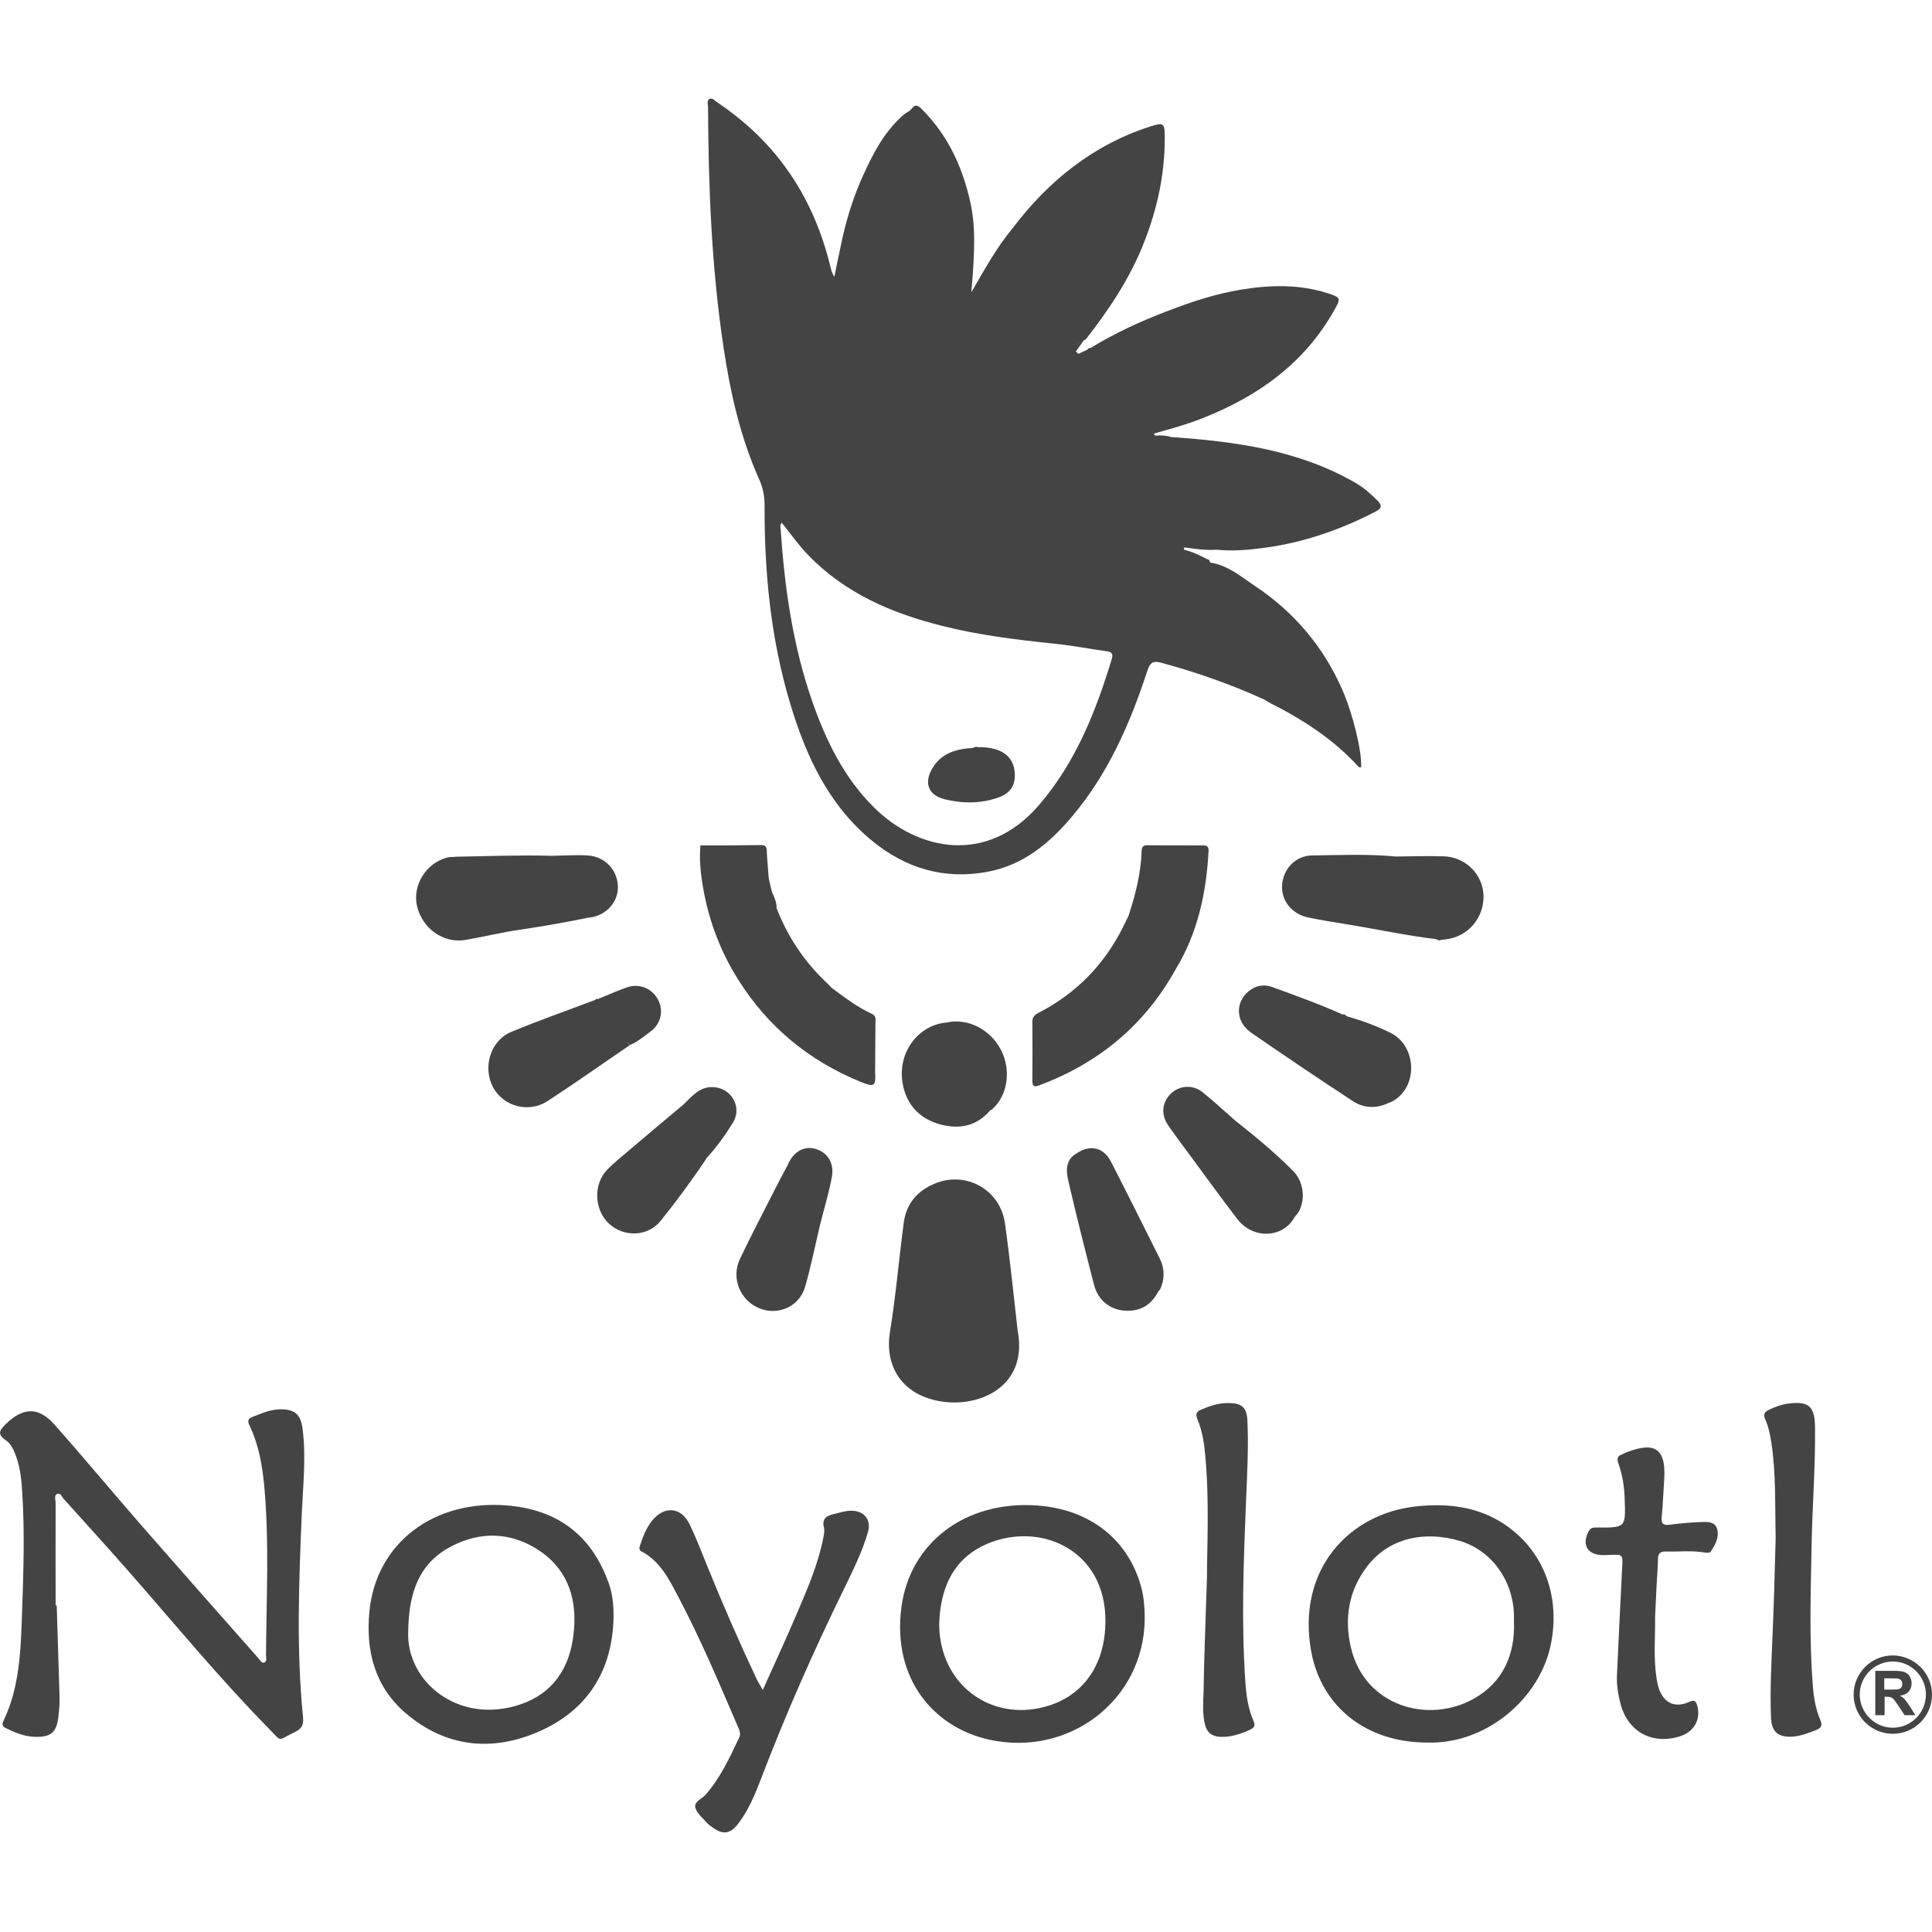 <?xml version="1.0" encoding="utf-8"?>
<!-- Generator: Adobe Illustrator 24.2.1, SVG Export Plug-In . SVG Version: 6.00 Build 0)  -->
<svg version="1.1" id="Capa_1" xmlns="http://www.w3.org/2000/svg" xmlns:xlink="http://www.w3.org/1999/xlink" x="0px" y="0px"
	 viewBox="0 0 1080 1080" style="enable-background:new 0 0 1080 1080;" xml:space="preserve">
<style type="text/css">
	.st0{display:none;}
	.st1{display:inline;}
	.st2{fill:#444444;}
</style>
<g class="st0">
	<g class="st1">
		<g>
			<g>
				<path class="st2" d="M774,188.4l-0.4,45.9l-3.7-0.2c0-0.2-1.9-10-10.7-20.9c-8.8-11-33.2-27-57.7-28.2
					c-29.2-1.4-52.4,6.7-69.5,20.2c-17.1,13.5-25.7,29.7-25.7,48.6c0,12.6,4,23.6,12,33c8,9.4,27.3,23.8,52.3,33.5
					c30.3,11.8,63.4,24.9,86.2,36.1c23.9,11.7,40.9,29.5,49.9,39.3c52.4,57.4,96.2,197.5-42.5,290.9c-7.3,4.9-25.8,12.4-43.7,21.3
					c-17.8,8.8-60.9,17.5-60.9,17.5c46.3-22.4,57.2-32,57.2-32c106.8-64.6,115.5-206.6,40.3-284.7c-6-6.2-21.1-22-35-30.5
					c-24.8-15-70.4-29.7-80.3-34.8c-13.3-6.9-35.4-19-44.3-32.9c-8.9-13.9-13.4-28.1-13.4-42.5c0-26.6,11.4-48.9,34.1-66.9
					c22.7-18,52.6-27,89.5-27c14.3,0,46.4,8.3,48.3,9.1C756.9,183.5,773.2,188.4,774,188.4z"/>
			</g>
			<path class="st2" d="M704.2,403.6c20.4,15.3,38.6,34.3,51.6,57.2c13,22.8,19.3,49.5,19.3,75.9c0,6.6-0.4,13.2-1,19.8
				c-0.4,3.3-0.7,6.5-1.2,9.8c-0.4,3.4-1.1,6.7-1.8,10c-2.9,13.2-8,25.8-14.5,37.6c-3.2,5.9-6.9,11.6-10.9,17
				c-4,5.4-8.4,10.5-13.1,15.4c-9.3,9.7-19.8,18.2-31.1,25.5c-2.8,1.8-5.7,3.5-8.6,5.1c-3.2,1.8-6.7,3.3-10,4.6
				c-6.7,2.5-13.4,4.1-20.2,5.2c-13.5,2.1-27.2,2.6-41,0.2c-6.9-1.3-13.9-3.2-20.6-6.8c-1.7-0.9-3.3-1.9-5-3
				c-0.8-0.5-1.6-1.2-2.4-1.8l-1.2-1l-1-0.9c-2.6-2.3-5-4.7-7.4-7.3c-4.7-5.2-8.9-10.9-12.1-17.3c-1.6-3.2-3-6.5-4.1-10
				c-1.1-3.5-1.9-7-2.4-10.6c-2-14.4,1.4-29.3,9.2-41.1c3.8-5.9,8.6-11.2,14.1-15.5c5.5-4.3,11.8-7.7,18.6-9.7
				c6.8-1.9,14.1-2.3,21-0.7c6.9,1.6,13.2,5.1,18.2,9.7c5,4.6,8.8,10.2,11.7,16.1c2.8,5.9,4.8,12.1,6.2,18.4l-1,0.3
				c-1.8-6.1-4.2-12-7.3-17.5c-3.1-5.5-7-10.6-11.8-14.6c-4.8-4.1-10.6-6.9-16.8-8c-6.2-1.1-12.6-0.5-18.5,1.5
				c-24,8.1-39.9,34.9-35.5,59.8c2,12.5,8.6,23.8,17.2,32.9c4.4,4.5,8.9,9,14.5,11.8c5.6,2.9,11.7,4.5,17.9,5.6
				c12.4,2,25.3,1.6,37.7-0.5c6.2-1.1,12.4-2.6,18.2-4.8c5.9-2.1,11.3-5.5,16.6-8.8c21.4-13.5,39.8-32,52.4-53.9
				c6.3-11,11.2-22.7,14.4-35c3.1-12.3,4.4-25,4.8-37.6c0.3-12.7-0.8-25.4-3.4-37.8c-2.7-12.4-6.9-24.4-12.7-35.7
				c-11.5-22.7-28.6-42.1-47.9-58.6L704.2,403.6z"/>
			<path class="st2" d="M637.2,709.9c-96.9,0-175.4-77-175.4-172s78.5-172,175.4-172c10,0,19.8,0.9,29.4,2.5
				c-20.9-7.8-43.6-12.2-67.3-12.2c-104.1,0-188.6,82.8-188.6,184.9s84.4,184.9,188.6,184.9c35.3,0,68.3-9.5,96.5-26.1
				C677.6,706.4,657.8,709.9,637.2,709.9z"/>
		</g>
		<path class="st2" d="M373.6,515.2H4.7v7.3c0,0.2,0.2,0.4,0.4,0.4H374v-7.3C374,515.4,373.8,515.2,373.6,515.2z"/>
		<path class="st2" d="M1079.6,515.2H892.4v7.3c0,0.2,0.2,0.4,0.4,0.4H1080v-7.3C1080,515.4,1079.8,515.2,1079.6,515.2z"/>
		<g>
			<path class="st2" d="M42.3,749.4l4,10.6l-0.7,0.1c0,0-1.1-1.2-3.2-3.4c-2.1-2.2-4.6-3.9-7.3-5.1c-2.7-1.2-5.8-1.8-9.3-1.8
				c-5.8,0-10.4,1.7-13.8,5S7,762,7,766.7c0,3.1,0.8,5.8,2.4,8.1c1.6,2.3,4.9,4.5,10,6.5c8.7,2.9,14.6,5.1,17.8,6.6
				c3.2,1.5,6.3,4,9.3,7.5s4.5,8,4.5,13.6c0,2.3-0.3,4.5-0.8,6.6c-0.5,2.1-1.4,4.1-2.6,6c-1.2,1.9-2.6,3.7-4.3,5.3
				c-1.7,1.6-3.4,2.8-5.1,3.6c-1.7,0.8-4.4,1.4-8.2,1.9c-3.7,0.4-6.2,0.6-7.4,0.6H0v-24.6h0.9c0.1,8.2,2,13.9,5.7,17.1
				c3.8,3.2,9.6,4.8,17.5,4.8c7.2,0,12.7-1.7,16.4-5.1c3.7-3.4,5.6-7.5,5.6-12.3c0-2.9-0.7-5.4-2-7.4c-1.3-2.1-3.1-3.9-5.5-5.4
				c-2.3-1.6-6.8-3.4-13.3-5.7c-6.5-2.3-11-4.3-13.7-6c-2.6-1.7-4.8-4.3-6.6-7.7c-1.8-3.4-2.6-6.9-2.6-10.5c0-6.5,2.3-12,6.8-16.5
				c4.5-4.4,10.4-6.7,17.7-6.7c2.8,0,5.9,0.3,9.2,1c3.3,0.7,5.1,1.1,5.5,1.3C42,749.4,42.1,749.4,42.3,749.4z"/>
			<path class="st2" d="M137,833h-16V820c-8.2,9.1-17.9,13.6-29.2,13.6c-8.4,0-15-2.4-20-7.1c-4.9-4.7-7.4-11.2-7.4-19.5v-50.7
				c0-3.1-0.4-5-1.1-5.8c-0.7-0.8-2.4-1.2-5.1-1.2v-0.9h22.5v0.9c-2.4,0-4.1,0.4-5,1.1c-1,0.7-1.5,2.5-1.5,5.3v46.5
				c0,9.7,2.3,16.7,6.8,20.8c4.6,4.2,9.7,6.2,15.6,6.2c9.1,0,17.3-4.1,24.3-12.4v-57.3c0-5-0.4-8-1.3-8.9c-0.9-0.9-2.3-1.4-4.1-1.4
				h-0.8v-0.9H137v0.9c-2.8,0.2-4.5,0.6-5.2,1.4c-0.7,0.8-1.1,2.2-1.1,4.4v68.9c0,2.7,0.1,4.5,0.4,5.3c0.3,0.8,0.8,1.5,1.6,2.1
				c0.8,0.6,2.2,0.8,4.2,0.8V833z"/>
			<path class="st2" d="M187,749.4l4,10.6l-0.7,0.1c0,0-1.1-1.2-3.2-3.4c-2.1-2.2-4.6-3.9-7.3-5.1c-2.7-1.2-5.8-1.8-9.3-1.8
				c-5.8,0-10.4,1.7-13.8,5s-5.1,7.3-5.1,12c0,3.1,0.8,5.8,2.4,8.1c1.6,2.3,4.9,4.5,10,6.5c8.7,2.9,14.6,5.1,17.8,6.6
				c3.2,1.5,6.3,4,9.3,7.5c3,3.5,4.5,8,4.5,13.6c0,2.3-0.3,4.5-0.8,6.6c-0.5,2.1-1.4,4.1-2.6,6c-1.2,1.9-2.6,3.7-4.3,5.3
				c-1.7,1.6-3.4,2.8-5.1,3.6c-1.7,0.8-4.4,1.4-8.2,1.9c-3.7,0.4-6.2,0.6-7.4,0.6h-22.6v-24.6h0.9c0.1,8.2,2,13.9,5.7,17.1
				c3.8,3.2,9.6,4.8,17.5,4.8c7.2,0,12.7-1.7,16.4-5.1c3.7-3.4,5.6-7.5,5.6-12.3c0-2.9-0.7-5.4-2-7.4c-1.3-2.1-3.1-3.9-5.5-5.4
				c-2.3-1.6-6.8-3.4-13.3-5.7c-6.5-2.3-11-4.3-13.7-6c-2.6-1.7-4.8-4.3-6.6-7.7c-1.8-3.4-2.6-6.9-2.6-10.5c0-6.5,2.3-12,6.8-16.5
				c4.5-4.4,10.4-6.7,17.7-6.7c2.8,0,5.9,0.3,9.2,1c3.3,0.7,5.1,1.1,5.5,1.3C186.7,749.4,186.8,749.4,187,749.4z"/>
			<path class="st2" d="M202.9,749.2v-0.9H227c8.6,0,14.8,1,18.7,2.9c3.9,1.9,6.7,4.3,8.5,7.2c1.8,2.9,2.7,6.6,2.7,11.3
				c0,7.2-2.5,12.6-7.4,16.2c-4.9,3.6-11.7,5.3-20.1,5.2v-0.9c5.4,0,9.7-1.6,13.1-4.9c3.4-3.3,5-7.6,5-13c0-4.2-0.8-7.9-2.4-11.1
				c-1.6-3.2-3.9-5.7-6.9-7.4c-3-1.7-7.5-2.5-13.5-2.5h-6v72.4c0,4.1,0.5,6.5,1.4,7.3c0.9,0.8,2.7,1.2,5.2,1.2v0.9h-22.4v-0.9
				c4,0,6-1.8,6-5.5v-70.1c0-3-0.4-5-1.1-5.9C207,749.7,205.3,749.2,202.9,749.2z"/>
			<path class="st2" d="M287.3,748.3v0.9c-1.1-0.1-2.3,0.1-3.7,0.5c-1.4,0.5-2.2,1.1-2.4,2c-0.2,0.9-0.4,3-0.4,6.3v65
				c0,3.5,0.1,5.7,0.4,6.5c0.3,0.8,0.8,1.4,1.7,2c0.8,0.5,2.3,0.8,4.4,0.8v0.9h-22.6v-0.9c2.8,0,4.6-0.5,5.3-1.6
				c0.7-1.1,1-3.6,1-7.4v-64.3c0-4-0.4-6.7-1.1-7.9c-0.8-1.2-2.5-1.8-5.2-1.6v-0.9H287.3z"/>
			<path class="st2" d="M295.9,749.2v-0.9h24c6.1,0,10.5,0.1,13.2,0.4c2.7,0.3,5.5,1.2,8.4,2.7c2.9,1.5,5,3.6,6.5,6.2
				c1.5,2.6,2.2,5.8,2.2,9.5c0,4.3-1.3,8.4-3.9,12.3c-2.6,3.9-6.2,7.2-11,9.9l6,9.2c1.3,2.3,4.8,7.3,10.4,15.1
				c5.6,7.8,10,12.5,13,14.2c3.1,1.7,6,2.6,8.9,2.6c2.8,0,6.1-1.1,9.8-3.3l0.3,1.1c-4.6,3.8-10.6,5.6-17.9,5.6
				c-4.9,0-9.1-1.5-12.6-4.4c-3.5-2.9-9.7-10.9-18.4-23.9c-0.1-0.1-0.1-0.2-0.1-0.2l-8.5-13.1l-7.5,0.2h-6.9v32.4
				c0,2.6,0.3,4.5,1,5.6c0.7,1.1,2.3,1.7,5,1.7v0.9h-21.8v-0.9c2.7-0.1,4.4-0.7,5.1-1.7c0.7-1,1-3.1,1-6.3v-67.3
				c0-2.2-0.3-4-0.9-5.4C300.5,750,298.8,749.2,295.9,749.2z M311.7,750.6v39.7h8.9c7,0,12.2-1.6,15.6-4.9c3.4-3.3,5.1-7.6,5.1-13
				c0-5.2-1.7-10.1-5-14.8c-3.3-4.7-9.2-7-17.5-7H311.7z"/>
			<path class="st2" d="M419.6,747.1c11.9,0,21.6,3.6,29.1,10.8c7.6,7.2,11.3,16.2,11.3,27.1c0,13.9-4.4,25.6-13.1,35.1
				c-8.7,9.5-20.3,14.3-34.8,14.3c-11.7,0-21.3-3.8-28.8-11.5c-7.5-7.7-11.2-16.9-11.2-27.6c0-7.2,1.8-14.7,5.4-22.3
				c3.6-7.6,9-13.8,16.3-18.7C401.1,749.5,409.7,747.1,419.6,747.1z M419.2,829.8c5.8,0,11.6-1.6,17.2-4.7
				c5.7-3.1,10.1-7.4,13.4-12.9c3.3-5.5,4.9-11.1,4.9-16.9c0-8.2-2.2-15.7-6.6-22.4c-4.4-6.7-10.1-12-17.1-15.8
				c-7-3.8-13.5-5.7-19.4-5.7c-8.4,0-16,3.2-22.9,9.5s-10.3,14.2-10.3,23.6c0,12,4.2,22.5,12.5,31.6S408.9,829.8,419.2,829.8z"/>
			<path class="st2" d="M509.2,749.4l4,10.6l-0.7,0.1c0,0-1.1-1.2-3.2-3.4c-2.1-2.2-4.6-3.9-7.3-5.1c-2.7-1.2-5.8-1.8-9.3-1.8
				c-5.8,0-10.4,1.7-13.8,5s-5.1,7.3-5.1,12c0,3.1,0.8,5.8,2.4,8.1c1.6,2.3,4.9,4.5,10,6.5c8.7,2.9,14.6,5.1,17.8,6.6
				c3.2,1.5,6.3,4,9.3,7.5s4.5,8,4.5,13.6c0,2.3-0.3,4.5-0.8,6.6c-0.5,2.1-1.4,4.1-2.6,6c-1.2,1.9-2.6,3.7-4.3,5.3
				c-1.7,1.6-3.4,2.8-5.1,3.6c-1.7,0.8-4.4,1.4-8.2,1.9c-3.7,0.4-6.2,0.6-7.4,0.6h-22.6v-24.6h0.9c0.1,8.2,2,13.9,5.7,17.1
				c3.8,3.2,9.6,4.8,17.5,4.8c7.2,0,12.7-1.7,16.4-5.1c3.7-3.4,5.6-7.5,5.6-12.3c0-2.9-0.7-5.4-2-7.4c-1.3-2.1-3.1-3.9-5.5-5.4
				c-2.3-1.6-6.8-3.4-13.3-5.7c-6.5-2.3-11-4.3-13.7-6c-2.6-1.7-4.8-4.3-6.6-7.7c-1.8-3.4-2.6-6.9-2.6-10.5c0-6.5,2.3-12,6.8-16.5
				c4.5-4.4,10.4-6.7,17.7-6.7c2.8,0,5.9,0.3,9.2,1c3.3,0.7,5.1,1.1,5.5,1.3C508.9,749.4,509,749.4,509.2,749.4z"/>
			<path class="st2" d="M761.7,833v-0.9c2.6,0,4.4-0.5,5.1-1.5s1.2-2.7,1.2-5.1v-69.3c0-2.5-0.3-4.2-0.9-5.3
				c-0.6-1.1-2.5-1.7-5.5-1.8v-0.9h22.7v0.9c-2.1,0-3.6,0.3-4.4,0.8c-0.8,0.5-1.4,1.2-1.7,1.9c-0.3,0.7-0.4,2.4-0.4,4.9v59.4
				c0,5.1,1.2,8.7,3.7,10.8c2.4,2.1,6.6,3.1,12.6,3.1h10.3c5,0,8.6-1.2,10.9-3.7c2.3-2.5,3.6-7.1,3.9-13.9h0.9V833H761.7z"/>
			<path class="st2" d="M903.1,833h-16V820c-8.2,9.1-17.9,13.6-29.2,13.6c-8.4,0-15-2.4-20-7.1c-4.9-4.7-7.4-11.2-7.4-19.5v-50.7
				c0-3.1-0.4-5-1.1-5.8c-0.7-0.8-2.4-1.2-5.1-1.2v-0.9h22.5v0.9c-2.4,0-4.1,0.4-5,1.1c-1,0.7-1.5,2.5-1.5,5.3v46.5
				c0,9.7,2.3,16.7,6.8,20.8c4.6,4.2,9.7,6.2,15.6,6.2c9.2,0,17.3-4.1,24.3-12.4v-57.3c0-5-0.4-8-1.3-8.9c-0.9-0.9-2.3-1.4-4.1-1.4
				h-0.8v-0.9h22.3v0.9c-2.8,0.2-4.5,0.6-5.2,1.4c-0.7,0.8-1.1,2.2-1.1,4.4v68.9c0,2.7,0.1,4.5,0.4,5.3c0.3,0.8,0.8,1.5,1.6,2.1
				c0.8,0.6,2.2,0.8,4.2,0.8V833z"/>
			<path class="st2" d="M981.9,748.3h16.4v0.9c-2.5,0.1-4.2,0.6-5.2,1.6c-1,1-1.4,3-1.4,6.2V834l-67.6-71.9v62.6
				c0,2,0.2,3.5,0.5,4.4c0.3,1,0.7,1.6,1.3,2c0.6,0.3,2,0.7,4.3,1v0.9H914v-0.9c2.9,0,4.7-0.5,5.4-1.6c0.7-1,1.1-3.5,1.1-7.4v-57.3
				c0-5-0.7-9.1-2.1-12.3c-1.4-3.2-4.6-4.7-9.7-4.4v-0.9h15.9l63.5,67.6v-59.8c0-3.2-0.6-5.2-1.7-5.9s-2.6-1.1-4.4-1.1V748.3z"/>
			<path class="st2" d="M1048.7,794h-24.9l-12.8,32c-0.9,2.3-1.3,3.7-1.3,4.3c0,1.3,0.9,1.9,2.8,1.9v0.9h-12.6v-0.9
				c1.7,0,3.1-0.4,4.3-1.2c1.1-0.8,2.4-3,3.8-6.4l30.7-77.4h1.5l30.2,74.8c0,0.4,0.8,2.2,2.3,5.4c1.5,3.2,3.9,4.9,7.1,4.9v0.9H1060
				v-0.9c1.8,0,2.7-0.7,2.7-2.1c0-1-0.4-2.5-1.3-4.6c-0.2-0.2-0.3-0.4-0.4-0.7c-0.1-0.4-0.1-0.6-0.2-0.6L1048.7,794z M1024.7,791.7
				h22.9l-11.4-28.9L1024.7,791.7z"/>
		</g>
		<g>
			<path class="st2" d="M601.8,774.1v-0.4h18.1c4.6,0,8.3,0.4,10.9,1.1c2.7,0.7,5,1.9,7,3.4c2,1.6,3.6,3.5,4.7,6
				c1.2,2.4,1.7,5.1,1.7,8.1c0,2.9-0.6,5.7-1.8,8.5c-1.2,2.8-2.8,5.2-4.9,7.2c-2.1,2-4.3,3.4-6.6,4.1c-2.3,0.7-5.8,1.1-10.7,1.1
				h-18.5v-0.4h0.5c1,0,1.6-0.4,1.9-1.2c0.3-0.8,0.5-2.2,0.5-4.2v-28.7c0-2.1-0.2-3.4-0.6-3.9C603.7,774.3,603,774.1,601.8,774.1z
				 M615.3,774.5h-6.1v30.6c0,1.9,0.3,3.4,1,4.3c0.7,0.9,1.8,1.6,3.3,2c1.6,0.4,3.7,0.6,6.4,0.6c7.4,0,12.6-1.9,15.6-5.7
				c3-3.8,4.5-7.9,4.5-12.4c0-5.3-2.1-9.8-6.2-13.7C629.7,776.4,623.5,774.5,615.3,774.5z"/>
			<path class="st2" d="M648.2,774.1v-0.5H673v5.4h-0.4c-0.5-2-1-3.2-1.4-3.6c-0.4-0.4-1.3-0.5-2.7-0.5h-13v17.7h12.1
				c1.2,0,2-0.1,2.3-0.3c0.3-0.2,0.5-0.5,0.5-1h0.4v3.7h-0.4c-0.1-0.5-0.3-0.9-0.6-1c-0.3-0.2-0.9-0.3-1.8-0.3h-12.4V806
				c0,1.8,0.2,3.2,0.5,4c0.3,0.8,0.9,1.3,1.6,1.5c0.7,0.2,1.9,0.3,3.4,0.3h7c2.2,0,3.6-0.1,4.2-0.2c0.6-0.2,1.1-0.5,1.6-0.9
				c0.4-0.5,0.8-1.4,1-3h0.4v5.4h-27v-0.4c0.9-0.1,1.6-0.2,2.1-0.5c0.5-0.3,0.7-1.1,0.7-2.3v-31.9c0-1.4-0.1-2.5-0.4-3.1
				C650.4,774.4,649.5,774.1,648.2,774.1z"/>
		</g>
	</g>
	<g class="st1">
		<path class="st2" d="M159.8,867.2c2.2-0.5,5.6-0.8,9.1-0.8c5,0,8.2,0.9,10.6,2.8c2,1.5,3.2,3.8,3.2,6.8c0,3.7-2.5,7-6.5,8.5v0.1
			c3.7,0.9,8,3.9,8,9.7c0,3.3-1.3,5.8-3.3,7.7c-2.7,2.5-7,3.6-13.3,3.6c-3.4,0-6.1-0.2-7.7-0.5V867.2z M164.7,883h4.5
			c5.3,0,8.4-2.7,8.4-6.5c0-4.5-3.4-6.3-8.5-6.3c-2.3,0-3.6,0.2-4.4,0.3V883z M164.7,901.5c1,0.2,2.4,0.2,4.2,0.2
			c5.2,0,9.9-1.9,9.9-7.5c0-5.3-4.5-7.4-10-7.4h-4.1V901.5z"/>
		<path class="st2" d="M219.9,893.1l-4,12.1h-5.2l13.1-38.6h6l13.2,38.6h-5.3l-4.1-12.1H219.9z M232.6,889.2l-3.8-11.1
			c-0.9-2.5-1.4-4.8-2-7h-0.1c-0.6,2.3-1.2,4.6-1.9,7l-3.8,11.2H232.6z"/>
		<path class="st2" d="M271.6,866.7h5v18.6h0.2c1-1.5,2.1-2.9,3-4.1l11.8-14.5h6.2l-14,16.4l15.1,22.2h-5.9l-12.7-18.9l-3.7,4.2
			v14.7h-5V866.7z"/>
		<path class="st2" d="M345.5,887.2h-15v13.9h16.7v4.2h-21.7v-38.6h20.8v4.2h-15.9v12.2h15V887.2z"/>
		<path class="st2" d="M376.6,867.2c2.5-0.5,6.1-0.8,9.6-0.8c5.3,0,8.8,1,11.2,3.1c1.9,1.7,3,4.3,3,7.3c0,5.1-3.2,8.5-7.3,9.8v0.2
			c3,1,4.7,3.8,5.7,7.8c1.3,5.4,2.2,9.1,3,10.6h-5.2c-0.6-1.1-1.5-4.4-2.6-9.2c-1.1-5.3-3.2-7.3-7.7-7.5h-4.7v16.7h-5V867.2z
			 M381.5,884.8h5.1c5.3,0,8.7-2.9,8.7-7.3c0-5-3.6-7.2-8.9-7.2c-2.4,0-4.1,0.2-4.9,0.5V884.8z"/>
		<path class="st2" d="M438.2,905.3v-16.4L426,866.7h5.7l5.4,10.6c1.5,2.9,2.6,5.3,3.8,8h0.1c1.1-2.5,2.4-5,3.9-8l5.6-10.6h5.7
			l-12.9,22.1v16.4H438.2z"/>
		<path class="st2" d="M542.7,905.3c-1.1-1.1-2.1-2.2-3.6-3.8c-3.3,3.1-7,4.4-11.3,4.4c-7.5,0-11.8-5-11.8-10.8
			c0-5.3,3.1-8.9,7.6-11.3v-0.2c-2-2.5-3.2-5.3-3.2-8.1c0-4.7,3.4-9.5,9.8-9.5c4.8,0,8.5,3.2,8.5,8.2c0,4.1-2.3,7.3-8.5,10.3v0.2
			c3.3,3.8,6.9,8,9.4,10.8c1.8-2.7,3-6.4,3.7-11.3h4.6c-1,6.1-2.7,10.9-5.5,14.2c2.1,2.2,4.1,4.3,6.4,6.8H542.7z M536.6,898.6
			c-2.3-2.5-6.6-7.2-10.9-12.1c-2.1,1.3-5,3.8-5,7.8c0,4.4,3.3,7.8,7.9,7.8C532,902.1,534.8,900.6,536.6,898.6z M524.9,875.1
			c0,2.7,1.3,4.9,2.9,6.9c3.9-2.2,6.4-4.3,6.4-7.6c0-2.3-1.3-5-4.5-5C526.5,869.5,524.9,872.1,524.9,875.1z"/>
		<path class="st2" d="M638,904c-1.8,0.9-5.5,1.8-10.2,1.8c-10.9,0-19.1-6.9-19.1-19.5c0-12.1,8.2-20.3,20.1-20.3
			c4.8,0,7.8,1,9.2,1.7l-1.2,4.1c-1.9-0.9-4.6-1.6-7.8-1.6c-9,0-15.1,5.8-15.1,15.9c0,9.4,5.4,15.5,14.8,15.5c3,0,6.1-0.6,8.1-1.6
			L638,904z"/>
		<path class="st2" d="M672.1,866.7v22.8c0,8.6,3.8,12.3,9,12.3c5.7,0,9.4-3.8,9.4-12.3v-22.8h5v22.5c0,11.8-6.2,16.7-14.6,16.7
			c-7.9,0-13.9-4.5-13.9-16.5v-22.7H672.1z"/>
		<path class="st2" d="M726.4,899.2c2.2,1.4,5.5,2.5,8.9,2.5c5.1,0,8.1-2.7,8.1-6.6c0-3.6-2.1-5.7-7.3-7.7
			c-6.3-2.2-10.2-5.5-10.2-10.9c0-6,5-10.5,12.5-10.5c3.9,0,6.8,0.9,8.5,1.9l-1.4,4.1c-1.3-0.7-3.8-1.8-7.3-1.8
			c-5.3,0-7.3,3.1-7.3,5.8c0,3.6,2.3,5.4,7.7,7.4c6.5,2.5,9.8,5.7,9.8,11.3c0,6-4.4,11.1-13.5,11.1c-3.7,0-7.8-1.1-9.8-2.5
			L726.4,899.2z"/>
		<path class="st2" d="M783.2,866.7v38.6h-5v-38.6H783.2z"/>
		<path class="st2" d="M814.8,905.3v-38.6h5.4l12.4,19.5c2.9,4.5,5.1,8.6,6.9,12.5l0.1-0.1c-0.5-5.1-0.6-9.8-0.6-15.9v-16.1h4.7
			v38.6h-5l-12.2-19.6c-2.7-4.3-5.3-8.7-7.2-12.9l-0.2,0.1c0.3,4.9,0.4,9.5,0.4,15.9v16.5H814.8z"/>
		<path class="st2" d="M895.3,887.2h-15v13.9H897v4.2h-21.7v-38.6h20.8v4.2h-15.9v12.2h15V887.2z"/>
	</g>
</g>
<g class="st0">
	<g class="st1">
		<polygon class="st2" points="636.7,528.9 547.4,531.7 754.8,388.1 661.6,492.1 731.2,491.9 498.4,691.9 		"/>
		<g>
			<path class="st2" d="M807,531.3c-0.6,1.2-1.7,2.9-3.1,4.9c-1.5,2-3,4-4.7,5.9c-1.6,1.9-3.2,3.6-4.8,5.1c-1.6,1.4-2.7,2.1-3.4,2.1
				h-40.9l-7.6,20.9l12.6-12.2h30.7l-19,17.9h-26.5l-2.9,8h50.9c-0.1,0.2-0.3,0.6-0.7,1.1c-0.4,0.6-0.7,1.2-1.1,1.8
				c-0.4,0.6-0.7,1.2-1.1,1.7c-0.4,0.5-0.6,0.8-0.7,0.9c-0.8,1.1-1.9,2.3-3.3,3.7c-1.4,1.4-2.7,2.8-4.1,4.1
				c-1.3,1.3-2.5,2.4-3.5,3.3c-1,0.9-1.6,1.3-1.7,1.3h-66.9l25.7-70.5H807z"/>
			<path class="st2" d="M857.9,601.7l-2.8-15c-0.2,0.5-0.8,1.6-1.9,3.1c-1.1,1.5-2.4,3.1-3.7,4.8c-1.4,1.7-2.7,3.2-4.1,4.7
				c-1.3,1.4-2.3,2.3-2.9,2.5h-56.2c0.2-0.7,0.3-1,0.3-0.9v-0.4l47.9-61.1c0.3-0.5,0.8-1.2,1.6-2.1c0.8-0.9,1.7-1.7,2.6-2.6
				c0.9-0.8,1.9-1.6,2.8-2.3c0.9-0.7,1.7-1,2.3-1H866c0.9,0,1.7,0.5,2.5,1.5c0.8,1,1.4,2.2,1.9,3.6c0.5,1.4,1,2.9,1.4,4.5
				c0.4,1.6,0.7,2.9,1,3.9l8.8,57H857.9z M828.1,583.9h27l-4.7-31.2l-22.3,29.9V583.9z"/>
			<path class="st2" d="M948.7,579.4v-0.8c0-0.7-0.1-1.4-0.4-2.2c-0.3-0.8-0.8-1.1-1.5-1.1h-26.6c-2.7,0-5.1-0.6-7.2-1.9
				c-2.1-1.3-4-2.9-5.5-4.9c-1.6-2-2.7-4.2-3.5-6.6c-0.8-2.4-1.2-4.7-1.2-7c0-2.1,0.6-4.5,1.9-7.2c1.2-2.7,2.8-5.3,4.8-7.7
				c1.9-2.4,4.2-4.5,6.6-6.1c2.5-1.6,5-2.5,7.4-2.5h67.8c-2,3-4.4,6-7,9c-2.6,3-5.5,6-8.7,9h-43.9c-1,0-1.8,0.7-2.5,2
				c-0.7,1.3-1.1,2.4-1.1,3.2v0.7c0,0.1,0.2,0.3,0.5,0.6c0.4,0.3,0.6,0.6,0.8,0.7c0.4,0.4,0.9,0.7,1.5,1c0.7,0.3,1,0.5,1.1,0.5h25.3
				c2.8,0,5.3,0.7,7.3,2.1c2,1.4,3.7,3.1,5,5.2c1.3,2.1,2.2,4.3,2.9,6.7s0.9,4.6,0.9,6.6v0.8c0,2.3-0.5,4.8-1.6,7.4
				c-1.1,2.6-2.5,5-4.2,7.2c-1.7,2.2-3.7,4.1-6,5.5c-2.3,1.5-4.6,2.2-7,2.2H887c0.4-0.9,1.4-2.3,2.7-4.3c1.4-1.9,2.8-3.9,4.4-5.9
				c1.6-2,3-3.8,4.3-5.3c1.3-1.5,2.1-2.3,2.4-2.3H946c1.3,0,2.1-0.4,2.3-1.2c0.2-0.8,0.3-1.6,0.3-2.5V579.4z"/>
			<path class="st2" d="M1012.6,568.2l-15-37h28.4l6.6,16.6l18.9-16.6h28.4l-41.9,37l-12.2,33.5h-25.5L1012.6,568.2z"/>
		</g>
		<g>
			<path class="st2" d="M202.3,531c2.7,0,4.9,0.6,6.6,1.7c1.7,1.1,3.1,2.5,4.1,4.3c1,1.8,1.7,3.9,2.1,6.2s0.6,4.8,0.6,7.3v0.3
				c0,1.8-0.4,3.5-1.1,5.2c-0.8,1.7-1.7,3.3-2.8,4.7c-1.1,1.5-2.3,2.7-3.6,3.9c-1.3,1.1-2.5,1.9-3.5,2.5c1,0.8,1.9,1.9,2.7,3.4
				c0.8,1.5,1.2,3.1,1.3,4.9c0,1.2-0.2,2.5-0.7,3.7c-0.4,1.2-0.9,2.4-1.3,3.6l-0.5,1.5c-1.3,3.1-2.7,5.8-4.2,8
				c-1.5,2.2-3.3,4-5.5,5.4c-2.2,1.4-4.9,2.4-8,3.1s-7.1,1-11.8,1h-61l25.7-70.5H202.3z M174.9,583.4c0.9-0.4,1.6-0.8,2.1-1.1
				c0.5-0.3,1.1-0.6,1.6-0.9c0.5-0.3,0.9-0.6,1.2-0.9c0.7-1.3,1.1-2,1.2-2.1l0.3-0.7c0.2-0.3,0.3-0.7,0.3-1.3c0-0.6,0.1-1.2,0.1-1.9
				h-30.6l-3.5,8.9H174.9z M165.6,558h21.3c0.1,0,0.3-0.2,0.6-0.6c0.3-0.4,0.6-0.9,1-1.4c0.4-0.5,0.7-1,1-1.5
				c0.3-0.5,0.5-0.9,0.6-1.1l0.3-0.7c-0.1-0.1-0.2-0.3-0.3-0.7c-0.3-0.4-0.7-1-1.4-1.8c-0.7-0.8-1.1-1.1-1.3-1.1h-27.3l-7.3,20.2
				L165.6,558z"/>
			<path class="st2" d="M274.8,601.5l-2.8-15c-0.2,0.5-0.8,1.6-1.9,3.1c-1.1,1.5-2.4,3.1-3.7,4.8c-1.4,1.7-2.7,3.2-4.1,4.7
				c-1.3,1.4-2.3,2.3-2.9,2.5h-56.2c0.2-0.7,0.3-1,0.3-0.9v-0.4l47.9-61.1c0.3-0.5,0.8-1.2,1.6-2.1c0.8-0.9,1.7-1.7,2.6-2.6
				c0.9-0.8,1.9-1.6,2.8-2.3c0.9-0.7,1.7-1,2.3-1h22.3c0.9,0,1.7,0.5,2.5,1.5c0.8,1,1.4,2.2,1.9,3.6c0.5,1.4,1,2.9,1.4,4.5
				c0.4,1.6,0.7,2.9,1,3.9l8.8,57H274.8z M245,583.7h27l-4.7-31.2L245,582.3V583.7z"/>
			<path class="st2" d="M328.7,549h-25.1v-0.1c0.1-0.4,0.7-1.3,1.9-2.9c1.2-1.6,2.6-3.4,4.3-5.3c1.6-1.9,3.3-3.8,5.1-5.6
				c1.7-1.8,3.2-3.1,4.5-3.9h66.6c-0.6,1.2-1.7,2.9-3.1,4.9c-1.5,2-3,4-4.7,5.9c-1.6,1.9-3.2,3.6-4.8,5.1c-1.6,1.4-2.7,2.1-3.4,2.1
				h-15.7l-19.1,52.5h-25.5L328.7,549z"/>
			<path class="st2" d="M468.4,531c-0.6,1.2-1.7,2.9-3.1,4.9c-1.5,2-3,4-4.7,5.9c-1.6,1.9-3.2,3.6-4.8,5.1c-1.6,1.4-2.7,2.1-3.4,2.1
				h-40.9l-7.6,20.9l12.6-12.2h30.7l-19,17.9h-26.5l-2.9,8h50.9c-0.1,0.2-0.3,0.6-0.7,1.1c-0.4,0.6-0.7,1.2-1.1,1.8
				c-0.4,0.6-0.7,1.2-1.1,1.7c-0.4,0.5-0.6,0.8-0.7,0.9c-0.8,1.1-1.9,2.3-3.3,3.7c-1.4,1.4-2.7,2.8-4.1,4.1
				c-1.3,1.3-2.5,2.4-3.5,3.3c-1,0.9-1.6,1.3-1.7,1.3H367l25.7-70.5H468.4z"/>
			<path class="st2" d="M475.8,531H535c3,0,5.5,0.7,7.4,2c1.9,1.3,3.4,3,4.5,5.1c1.1,2,1.8,4.3,2.2,6.6c0.4,2.4,0.6,4.6,0.6,6.6
				c0,4.5-1.1,8.2-3.3,11.2c-2.2,2.9-5,5.3-8.3,7c-3.3,1.7-7,3-11,3.7c-4,0.8-7.8,1.3-11.4,1.5l26.1,26.7h-28.4l-27.4-25.3l-1.5,1.1
				l-8.8,24.2h-25.5L475.8,531z M523.9,551.4c0-0.7-0.1-1.3-0.4-1.8c-0.3-0.5-0.9-0.7-2-0.7h-26.7l-7.6,20.7l11.7-11.8h21.3
				c1.3,0,2.3-0.6,2.9-1.8c0.6-1.2,0.9-2.2,0.9-3.1V551.4z"/>
		</g>
		<polygon class="st2" points="126,538.4 0,534.9 128.5,531.4 		"/>
		<polygon class="st2" points="115.1,570 29.7,566.7 117.6,563.3 		"/>
		<polygon class="st2" points="109.6,585.7 43.8,582.4 112.1,579 		"/>
		<polygon class="st2" points="120.6,554.3 17.1,550.9 123,547.4 		"/>
		<polygon class="st2" points="103.1,601.5 57.2,598.2 105.5,594.7 		"/>
		<g>
			<path class="st2" d="M615.7,644.9h-9.4l-4,5.2h-5l18.4-23.7h5.4l-1.2,23.7h-4.6L615.7,644.9z M615.9,641l0.7-9.5l-7.7,9.5H615.9z
				"/>
			<path class="st2" d="M629.6,650.1h-4.9l10-23.7h10.5c1.8,0,3.2,0.2,4.1,0.6c0.9,0.4,1.6,1.1,2,2c0.4,1,0.5,2.2,0.2,3.6
				c-0.4,2-1.4,3.7-2.9,5c-1.5,1.3-3.5,2.1-6,2.4c0.5,0.6,0.9,1.3,1.3,2.2c0.7,1.9,1.3,4.5,2,7.8h-5.2c-0.1-1.3-0.5-3.4-1.1-6.2
				c-0.3-1.5-0.8-2.6-1.5-3.1c-0.4-0.3-1.2-0.5-2.3-0.5h-2L629.6,650.1z M635.2,636.8h2.6c2.6,0,4.4-0.2,5.3-0.5
				c0.9-0.3,1.7-0.8,2.3-1.5c0.6-0.7,1-1.4,1.2-2.1c0.2-0.9,0-1.5-0.6-1.9c-0.4-0.3-1.3-0.4-2.7-0.4h-5.4L635.2,636.8z"/>
			<path class="st2" d="M655.1,650.1h-4.9l10-23.7h10.5c1.8,0,3.2,0.2,4.1,0.6c0.9,0.4,1.6,1.1,2,2c0.4,1,0.5,2.2,0.2,3.6
				c-0.4,2-1.4,3.7-2.9,5c-1.5,1.3-3.5,2.1-6,2.4c0.5,0.6,0.9,1.3,1.3,2.2c0.7,1.9,1.3,4.5,2,7.8h-5.2c-0.1-1.3-0.5-3.4-1.1-6.2
				c-0.3-1.5-0.8-2.6-1.5-3.1c-0.4-0.3-1.2-0.5-2.3-0.5h-2L655.1,650.1z M660.7,636.8h2.6c2.6,0,4.4-0.2,5.3-0.5
				c0.9-0.3,1.7-0.8,2.3-1.5c0.6-0.7,1-1.4,1.2-2.1c0.2-0.9,0-1.5-0.6-1.9c-0.4-0.3-1.3-0.4-2.7-0.4h-5.4L660.7,636.8z"/>
			<path class="st2" d="M692.2,644.9h-9.4l-4,5.2h-5l18.4-23.7h5.4l-1.2,23.7h-4.6L692.2,644.9z M692.5,641l0.7-9.5l-7.7,9.5H692.5z
				"/>
			<path class="st2" d="M720.1,650.1h-4.5l-3-15.9l-6.7,15.9h-4.5l10-23.7h4.6l3,15.8l6.7-15.8h4.5L720.1,650.1z"/>
			<path class="st2" d="M745.6,641.6l4.7,0.7c-1.5,2.7-3.4,4.7-5.6,6.1c-2.2,1.4-4.6,2.1-7.2,2.1c-2.9,0-5-0.9-6.2-2.6
				c-1.3-1.7-1.5-4.3-0.8-7.6c0.6-2.7,1.6-5.1,3.2-7.4c1.6-2.2,3.4-3.9,5.6-5.1c2.2-1.2,4.4-1.8,6.7-1.8c2.6,0,4.5,0.7,5.8,2.1
				c1.3,1.4,1.8,3.2,1.6,5.6l-4.8,0.5c0-1.4-0.3-2.4-0.9-3c-0.6-0.6-1.5-0.9-2.7-0.9c-1.3,0-2.7,0.4-4,1.2c-1.3,0.8-2.5,2.1-3.6,3.8
				c-1.1,1.7-1.8,3.5-2.2,5.2c-0.4,1.9-0.3,3.4,0.4,4.4c0.7,1,1.7,1.5,3.1,1.5c1.3,0,2.5-0.4,3.7-1.2
				C743.7,644.4,744.8,643.2,745.6,641.6z"/>
			<path class="st2" d="M768.8,644.9h-9.4l-4,5.2h-5l18.4-23.7h5.4l-1.2,23.7h-4.6L768.8,644.9z M769,641l0.7-9.5l-7.7,9.5H769z"/>
			<path class="st2" d="M802.7,644.9h-9.4l-4,5.2h-5l18.4-23.7h5.4l-1.2,23.7h-4.6L802.7,644.9z M802.9,641l0.7-9.5l-7.7,9.5H802.9z
				"/>
			<path class="st2" d="M821.3,650.1l10-23.7h4.9l-8.3,19.7h12l-1.7,4H821.3z"/>
			<path class="st2" d="M859.6,644.9h-9.4l-4,5.2h-5l18.4-23.7h5.4l-1.2,23.7h-4.6L859.6,644.9z M859.9,641l0.7-9.5l-7.7,9.5H859.9z
				"/>
			<path class="st2" d="M883,650.1h-4.9l10-23.7h9.6c1.7,0,3,0.2,3.9,0.6c0.9,0.4,1.6,1.1,1.9,2c0.4,0.9,0.4,2,0.2,3.3
				c-0.3,1.2-0.7,2.4-1.4,3.5s-1.5,2-2.3,2.7c-0.8,0.7-1.6,1.2-2.5,1.5c-0.8,0.3-1.9,0.6-3.3,0.8c-0.8,0.1-2.2,0.2-4.3,0.2h-3.1
				L883,650.1z M888.5,637.2h1.5c2.6,0,4.3-0.2,5.3-0.5c0.9-0.3,1.7-0.8,2.4-1.5c0.6-0.7,1.1-1.5,1.2-2.3c0.1-0.6,0.1-1-0.1-1.4
				c-0.2-0.4-0.5-0.6-0.9-0.8c-0.4-0.2-1.4-0.2-3-0.2h-3.5L888.5,637.2z"/>
			<path class="st2" d="M906.8,650.1H902l10-23.7h10.5c1.8,0,3.2,0.2,4.1,0.6c0.9,0.4,1.6,1.1,2,2c0.4,1,0.5,2.2,0.2,3.6
				c-0.4,2-1.4,3.7-2.9,5c-1.5,1.3-3.5,2.1-6,2.4c0.5,0.6,0.9,1.3,1.3,2.2c0.7,1.9,1.3,4.5,2,7.8h-5.2c-0.1-1.3-0.5-3.4-1.1-6.2
				c-0.3-1.5-0.8-2.6-1.5-3.1c-0.4-0.3-1.2-0.5-2.3-0.5h-2L906.8,650.1z M912.5,636.8h2.6c2.6,0,4.4-0.2,5.3-0.5
				c0.9-0.3,1.7-0.8,2.3-1.5c0.6-0.7,1-1.4,1.2-2.1c0.2-0.9,0-1.5-0.6-1.9c-0.4-0.3-1.3-0.4-2.7-0.4h-5.4L912.5,636.8z"/>
			<path class="st2" d="M927.2,650.1l10-23.7h4.9l-10,23.7H927.2z"/>
			<path class="st2" d="M951.8,650.1h-4.6l3.3-19.8l-8,19.8h-4.4l10-23.7h6.9l-2.8,16.6l11.6-16.6h7l-10,23.7h-4.4l8.8-19.6
				L951.8,650.1z"/>
			<path class="st2" d="M967.4,650.1l10-23.7h17.5l-1.7,4h-12.7l-2.3,5.4h12.2l-1.7,4h-12.2l-2.9,6.4h13.8l-1.7,4H967.4z"/>
			<path class="st2" d="M996.1,650.1h-4.9l10-23.7h10.5c1.8,0,3.2,0.2,4.1,0.6c0.9,0.4,1.6,1.1,2,2c0.4,1,0.5,2.2,0.2,3.6
				c-0.4,2-1.4,3.7-2.9,5c-1.5,1.3-3.5,2.1-6,2.4c0.5,0.6,0.9,1.3,1.3,2.2c0.7,1.9,1.3,4.5,2,7.8h-5.2c-0.1-1.3-0.5-3.4-1.1-6.2
				c-0.3-1.5-0.8-2.6-1.5-3.1c-0.4-0.3-1.2-0.5-2.3-0.5h-2L996.1,650.1z M1001.7,636.8h2.6c2.6,0,4.4-0.2,5.3-0.5
				c0.9-0.3,1.7-0.8,2.3-1.5c0.6-0.7,1-1.4,1.2-2.1c0.2-0.9,0-1.5-0.6-1.9c-0.4-0.3-1.3-0.4-2.7-0.4h-5.4L1001.7,636.8z"/>
			<path class="st2" d="M1033.2,644.9h-9.4l-4,5.2h-5l18.4-23.7h5.4l-1.2,23.7h-4.6L1033.2,644.9z M1033.4,641l0.7-9.5l-7.7,9.5
				H1033.4z"/>
			<path class="st2" d="M1044.1,645.7h4.6l-1.9,4.5h-4.6L1044.1,645.7z"/>
			<path class="st2" d="M1054.9,645.7h4.6l-1.9,4.5h-4.6L1054.9,645.7z"/>
			<path class="st2" d="M1065.8,645.7h4.6l-1.9,4.5h-4.6L1065.8,645.7z"/>
		</g>
	</g>
</g>
<g class="st0">
	<g class="st1">
		<g>
			<g>
				<path class="st2" d="M399.1,766.1c-1.4-24.7-1-49.5-1-74.2c0-116.1,0.5-232.2,0.1-348.4c-0.1-31.6,7.3-59.9,27.9-84.1
					c16-18.8,22.3-41.4,27.4-64.7c3.8-17.2,5.6-34.9,12.6-51.3c14.4-33.5,44.1-53.3,78.4-50.8c33.3,2.4,63.4,33.5,58.6,70.9
					c-1.3,10.2-2.8,20.4-7.5,29.7c-1.6,3.3-0.1,4.2,2.4,5.7c15,8.9,24.8,21.6,28.7,38.8c0.9,3.8,1,7.4-0.7,10.9
					c-1.7,3.3-4.6,4.6-8.2,3.9c-3.2-0.6-4.6-2.6-4.8-5.9c-0.8-14.4-9-24-20.6-31.4c-4.1-3.6-6.4-2.8-9.6,1.9
					c-7.7,11-17.5,19.9-30.3,24.9c-3.2,1.2-8.3-0.2-9.3,4c-0.9,3.8,2,7.5,4.1,10.8c1.2,1.9,2.8,3.6,4.3,5.4
					c9.5,10.9,21.4,14.1,35.2,10.5c3.6-0.9,7.2-2.1,10.5-3.7c25.3-12.5,48.2,0,61.2,15.8c15,18.3,22.7,39.6,24.9,62.7
					c3.6,36.6,0.9,73.3,1.7,109.9c0.1,5.2-3.1,7.1-7.3,7.5c-4.3,0.4-7-2-7.7-6.4c-0.3-2.1-0.3-4.2-0.3-6.3
					c-0.1-27.8-0.1-55.6-0.4-83.4c-0.2-19-3.4-37.5-11.2-55c-4.1-9.2-9.5-17.7-17.1-24.5c-9.1-8.2-19.9-11.9-31.7-8.3
					c-12.2,3.8-17.3,14.3-20.2,25.8c-1.1,4.5-1.2,9.3-1.2,13.9c0,27.6,0,55.1,0.5,82.7c0.2,8.4-2.7,14.2-9.7,18.6
					c-22.1,14-44.7,15.9-68.3,4.2c-2.3-1.1-4.4-2.7-6.2-4.4c-3.1-3.1-4-6.8-1-10.6c2.7-3.4,6.1-4.3,9.8-1.9
					c9.8,6.1,20.3,9.2,31.9,8.4c9-0.6,17.4-3.3,24.8-8.4c2.8-1.9,5.3-4.4,0-6.1c-26.3-8.9-42.6-29.1-55.5-51.8
					c-19.5-34.5-31.8-71.3-31.1-111.7c0.5-28.7,13.1-50.2,37.7-64.5c9.8-5.7,20.4-10.2,30.6-15.3c7.6-3.8,14.4-8.6,19.7-15.3
					c2.2-2.6,4.8-5,6.4-7.9c1.2-2.2,4.9-4.4,1.6-7.7c-20.4-23.9-42.8-24.4-64.9-16.3c-18.2,6.7-28.3,21.9-35.9,38.8
					c-7,15.6-7.6,32.6-10.9,49c-4.6,23.2-12.3,44.7-26.7,64c-9.6,12.9-20.7,25.4-24.2,42c-0.7,3.4-3.6,20.6-3,21.6
					c-0.7,18.9-1.2,33.7-0.7,50.5c0.1,1.3,2,20.5,3,25.1c0.3,0.9,3,31.8,32.7,74c16.1,19,35.7,33.3,60.2,40c1,0.3,1.8,0.5,2,0.3
					c0.2-0.1,0.3-0.4-0.6-1.5c-25.8-31.1-34.6-68-35.8-107.1c-0.8-25.4-0.3-50.9-0.4-76.3c0-5.1,0.1-10.6,7-10.5
					c6.4,0.1,7.6,5.3,7.7,10.5c0.4,25.4,0.2,50.9,1.2,76.3c1.2,29.3,6.8,57.8,22.5,83.3c11.9,19.4,28.6,32.1,51.6,35.9
					c46.2,7.6,59,48.1,56.9,77.4c-0.6,8.8-12.2,51-12.4,51.4c-8.4,22.5-19.3,43.8-32.2,64.1c-9,14.1-18.1,28-29.1,40.6
					c-17.7,20.2-35.7,40.2-58.3,55.2c-14.8,9.8-29.9,19.2-46,27.8c9.1,0,18.1,0,27.2,0c18,0.1,36,0.2,53.9,0.2
					c37.3,0,74.7,0,112.8,0c-3.2-6.8-6.8-12.8-8.3-19.6c-5.4-25.8-2.2-51,4.9-75.9c9.7-34.4,25.4-66.3,39.1-99.1
					c9.9-23.7,21.2-47.1,22.5-73.4c0.9-17.9,1.6-35.9-5.4-53c-10.4-25.4-31.5-35.1-56.8-37.5c-27-2.6-54.1-3.8-81.1-5.9
					c-10-0.8-19.8-3-29-7.3c-2.7-1.3-5.4-2.8-7.6-4.8c-3.4-3.2-4.4-7.1-1.5-11.3c2.8-4,6.4-3.3,9.9-1.5c10.3,5.2,21,8.4,32.8,8.4
					c30.2,0,52-14.3,63.8-42.3c5.4-12.9,7.7-26.3,7.9-40.2c0.2-12.8,0.1-25.7,0.3-38.5c0-4.8,2.2-8.1,7.4-8.3c5.4-0.2,7.9,3.4,7.9,8
					c0.2,24.9,2.3,50-5.4,74.4c-5.8,18.3-14.8,34.7-29.4,47.6c-1,0.9-1.9,2-3.5,3.8c6.7,1.5,12.7,0.7,18.6,0.9
					c14.5,0.7,28.9,2.4,42.1,8.9c30.2,15,44.8,39.9,45,73.2c0.3,61.4,0.1,122.9,0.2,184.3c0,15.3-0.3,30.6,2.7,45.8
					c3.8,19.1,10,36.9,24.3,50.8c8.8,8.5,19.6,12.4,31.7,12.6c6.5,0.1,13.1,0,19.6,0.1c6.9,0.1,10.6,3,10.4,8.4
					c-0.2,6.9-5,7.3-10.3,7.3C683,861,575.9,861,468.8,861c-59.2,0-118.3,0-177.5,0.2c-5.5,0-8.7-2-8.9-7.3
					c-0.2-5.6,3.2-8.4,8.9-8.5c2.3,0,4.7,0,7,0c19.4,0,38.9-0.9,58.2,0.2c40.6,2.2,76.6-10.5,110-32.3c34.6-22.6,63.3-51.5,87.3-85
					c22.6-31.7,39.8-66.1,48.9-104.1c3-12.5,4.1-25.5,1.6-38.1c-4.9-24.6-22.9-39.4-49.2-42.1c-26.7-2.7-53.1-6.8-76.8-20.9
					c-27.1-16.2-48.3-37.9-62.3-66.3c-0.5-1-1.1-2-1.7-3c-0.1-0.1-0.4,0-0.9-0.1c0,13.4,0,26.8,0,40.2
					c-0.1,87.8-0.2,175.7-0.3,263.5C413.1,760.6,401.2,773.3,399.1,766.1z M728.5,845.3c-5-6.4-10.6-10.6-14.2-16.6
					c-12.7-21-17.4-44.1-17.9-68.1c-0.7-38.5-0.6-77.1-0.9-115.6c0-1.3,0.1-3.8-1.4-4.4c-12.1,29-24.3,57.6-36,86.4
					c-8.2,20.1-14.4,40.9-15.9,62.7c-1.2,17.9,0.3,35.5,11,50.9c1.6,2.3,3,4.8,6.4,4.8C682.2,845.3,704.8,845.3,728.5,845.3z
					 M504.3,214.7c-3.1,8.1-4.2,14.7-4.3,21.4c-0.8,44.5,12.1,84.9,37.4,121.3c8.1,11.6,18.3,21.1,30.9,27.8
					c3.9,2.1,5.6,1.9,5.5-3.3c-0.2-15.4-0.2-30.8,0.1-46.2c0.3-15.1-2.5-30.7,6.8-44.9c-31.3,0.7-51.2-22.9-55.6-47.9
					c-0.3-1.5-0.6-2.5-2.3-3.1C511.9,235.8,507,227.1,504.3,214.7z M587,154.8c-12.5,12.7-26.2,20-40.6,26.2
					c-8.5,3.7-16.9,7.7-24.7,13c-3.1,2.1-5.1,4.9-4.7,8.8c1.1,9.6,4.6,18.1,13.5,23.1c8.7,4.9,17.3,2.3,24.2-3.1
					C576.1,206.1,587.3,184.2,587,154.8z"/>
			</g>
		</g>
		<g>
			<path class="st2" d="M551.7,262.1c-1.4-1.8-3.1-3.4-4.3-5.4c-2.1-3.3-5-7-4.1-10.8c1-4.2,6.1-2.8,9.3-4
				c12.8-5,22.6-13.9,30.3-24.9c3.3-4.7,5.6-5.5,9.6-1.9c-0.8,24.6-14.5,40.7-39.1,45.8C552.8,261.1,552.3,261.7,551.7,262.1z"/>
		</g>
		<g>
			<g>
				<path class="st2" d="M541.2,0.1c42.3-0.1,77,17.1,104.2,48.5c19,22,28.5,48.8,30.6,78c0.3,3.7-1.3,6.3-5.5,6.6
					c-4.7,0.3-7.6-1.4-8-6.5c-1.1-14.2-4-28-9.5-41.3c-4.3-10.3-10.5-19.2-17.5-27.6c-15.9-18.7-35.3-32.4-58.8-39.6
					c-16.1-4.9-32.5-7-49.6-4.5c-17.3,2.5-33.7,6.8-48.5,16.3c-30.3,19.4-50.7,46-58.8,81.4c-1,4.6-1.4,9.1-1.5,13.8
					c-0.1,5.1-2.4,8.7-8.2,7.8c-5.6-0.9-5.5-4.4-4.9-9.3c2.7-22.6,9.2-43.8,22-62.6c22.3-32.8,53.4-52.5,92.4-59.7
					c2.5-0.5,5-1.2,7.5-1.3C531.9-0.1,536.5,0.1,541.2,0.1z"/>
				<g>
					<path class="st2" d="M710.3,311.5c0,29,0,57.9-0.1,86.9c0,2.7,1.3,7.2-3.7,6.5c-4.2-0.6-10.1-0.1-10.2-6.9
						c-0.1-5.1-0.1-10.3-0.1-15.4c0-50.9,0-101.9,0-152.8c0-3.3,0-6.5,1.1-9.7c1.3-3.9,3.6-6.1,7.7-5.4c3.9,0.6,5.3,3.4,5.2,7.1
						c-0.1,6.3,0,12.6,0,18.9C710.3,264.3,710.3,287.9,710.3,311.5C710.3,311.5,710.3,311.5,710.3,311.5z"/>
				</g>
				<path class="st2" d="M376.3,263.7c0-13.8,0.1-27.5-0.1-41.3c0-4.2,0.6-7.8,5.7-7.7c4.5,0.1,7.1,2.4,7.1,7.6
					c-0.1,26.1-0.1,52.3-0.1,78.4c0,4.7-8,11.1-10.2,11c-2.6-0.1-2.5-3.1-2.5-5.3C376.3,292.2,376.3,277.9,376.3,263.7
					C376.3,263.7,376.3,263.7,376.3,263.7z"/>
				<path class="st2" d="M408.4,177.4c0-0.6,0.1-3.1,3.1-4.3c3.1-1.3,5.5-0.3,7.4,2.1c1.2,1.4,2.3,3,3,4.6
					c4.7,11.4,10.2,22.4,17.1,32.7c2.3,3.4,1.1,6.3-1.8,8.5c-3.1,2.2-6.6,3.2-9.3-0.5c-8.4-11.5-15.3-23.8-19.4-37.6
					C408.4,181.8,408.6,180.6,408.4,177.4z"/>
				<path class="st2" d="M671,179.4c-2.5,11.6-6.8,23.1-14.2,33.1c-2.2,3-4.5,5.9-7.1,8.5c-2.6,2.7-5.9,2.8-8.8,0.4
					c-2.8-2.3-2.6-5-0.5-8c8-11.2,14.5-23.2,18.6-36.4c1-3.2,3.1-5.2,6.8-4.5C669.2,173.1,670.9,175.3,671,179.4z"/>
			</g>
		</g>
		<g>
			<g>
				<g>
					<path class="st2" d="M364.7,1016.4v13.7h3.7c12.6,0,14.1-2.8,14.1-2.8v7.6c0,0-1.5-2.8-14.1-2.8h-3.7v24c0,6.3,3,6.7,3,6.7
						h-15.3c0,0,2.9-0.4,2.9-6.8v-39.7c0-6.3-2.9-6.8-2.9-6.8h39.4l-0.1,10.3c0,0-2.1-7.9-19.5-7.9h-6.8
						C365,1012.8,364.7,1014.3,364.7,1016.4z"/>
					<path class="st2" d="M430.3,1016.4c0-6.6-3-7-3-7h10.2c0,0-3,0.5-3,6.8v31.2c-0.1,8.6-2.3,15.3-17.6,15.3
						c-15.3,0-20.6-6.9-20.6-15.3l-0.1-30.9c0-6.6-3-7-3-7h15.3c0,0-3,0.5-3,6.8v30.9c0,7.6,2.2,13.7,12.1,13.7
						c9.9,0,12.5-6.1,12.5-13.7V1016.4z"/>
					<path class="st2" d="M447.2,1016.4c-0.3-0.5-0.6-0.9-0.8-1.3c-0.1,0.3-0.1,0.7-0.1,1.1v39.7c0,6.4,3,6.8,3,6.8h-10.2
						c0,0,3-0.4,3-6.7v-39.6c0-6.6-3-7-3-7h16.3c0,0-2.6,0.5,1,6.8l18.1,30.4v-30.2c0-6.6-3-7-3-7h10.2c0,0-3,0.5-3,6.8v46.5h-4.2
						L447.2,1016.4z"/>
					<path class="st2" d="M495.6,1016.4v13.7h3.7c12.6,0,14.1-2.8,14.1-2.8v7.6c0,0-1.5-2.8-14.1-2.8h-3.7v24c0,2,0.3,3.4,0.7,4.4
						h6.8c17.4,0,19.5-8,19.5-8l0.1,10.3h-39.4c0,0,2.9-0.4,2.9-6.8v-39.7c0-6.3-2.9-6.8-2.9-6.8h39.4l-0.1,10.3
						c0,0-2.1-7.9-19.5-7.9h-6.8C496,1012.8,495.6,1014.3,495.6,1016.4z"/>
					<path class="st2" d="M585.9,1055.5c-2.1,4.6-8,7.3-16.1,7.3c-13.4,0-21.4-6.4-25.7-18.7c-3.3-0.3-4.9-0.4-7.4-1.1v13.1
						c0,6.3,3,6.7,3,6.7h-15.3c0,0,2.9-0.4,2.9-6.8v-39.7c0-6.3-2.9-6.8-2.9-6.8s16.7,0,17.7,0c15.3,0,27.9,4.9,27.9,16.9
						c0,9-6.2,14.9-16.9,16.8c1,6.6,5.2,17.3,20.1,17.3C581.8,1060.3,585.5,1056,585.9,1055.5z M560.3,1026.8
						c0-10.2-8.2-14.3-18.3-14.3c-1.8,0-3.5,0.4-5.1,1c-0.2,0.8-0.2,1.8-0.2,2.9v23.6c1.8,0.5,3.8,0.6,5.3,0.6
						C552.1,1040.6,560.3,1036.9,560.3,1026.8z M599.8,1055.9l-4.5-11.8H573l-1,2.5c-2.4,6.5,0.4,6.8,0.4,6.8h-10.2
						c0,0,3.1-0.3,5.5-6.6l11.3-30.4c2.5-6.6-0.4-7-0.4-7h9.6c1.5,0,3.4,0.8,5.9,7l14.9,39.6c2.3,6.3,5.5,6.7,5.5,6.7h-15.3
						C599.4,1062.7,602.2,1062.3,599.8,1055.9z M594,1040.7l-9.2-24.5c-0.2-0.6-0.5-1.1-0.7-1.6c-0.2,0.5-0.4,1-0.6,1.6l-9.2,24.5
						H594z"/>
					<path class="st2" d="M657.3,1067.4c-12.9,0-15.3-4.8-41-4.8c0,0,2.9-0.3,2.9-6.7v-39.6c0-6.3-2.9-6.8-2.9-6.8h15.3
						c0,0-3,0.4-3,7v41.4c7.4,0,18.1,6.2,29.6,6.6c14.1,0.6,18.6-7.1,18.6-7.1C673.7,1064.4,664.7,1067.4,657.3,1067.4z M647.2,1012
						c-0.5,1-0.7,2.5-0.7,4.6v13.6h3.7c12.5,0,14.1-2.7,14.1-2.7v7.6c0,0-1.5-2.8-14.1-2.8h-3.7v15.9c0,2,0.2,3.4,0.6,4.3h6.8
						c17.3,0,19.5-7.9,19.5-7.9v10.3h-39.3c0,0,3-0.4,3-6.8v-31.7c0-6.3-3-6.7-3-6.7h39.3v10.2c0,0-2.2-7.9-19.5-7.9H647.2z"/>
					<path class="st2" d="M680.3,1021.7c0-9.9,10-12.2,18.1-12.2c8.9,0,16.3,2.4,21,4.6l-4.6,7c-0.6-2.2-7.6-9-16.5-9
						c-7.6,0-9.4,4.2-9.4,7.4c0,6.3,3.3,5.8,12.5,9.4c9.9,3.8,20.2,7.4,20.2,19.3s-10.5,14.5-24,14.5c-8,0-16.8-2.6-20.4-6.4l7-8.7
						c0.9,4.8,5.7,12,15.3,12c6.7,0,12.5-2.3,12.5-10.3c0-8-12.4-12.5-18.4-14.5C684.8,1031.7,680.3,1027.8,680.3,1021.7z"/>
				</g>
				<g>
					<path class="st2" d="M342.1,957.1l0.1,15.9h-61.4c0,0,4.5-0.5,4.5-10.5v-62c0-9.8-4.5-10.5-4.5-10.5h23.9c0,0-4.7,0.5-4.7,10.7
						v61.9c0,3,0.5,5.2,1.1,6.7h10.6C338.8,969.4,342.1,957.1,342.1,957.1z M362.6,962.6l-7-18.6h-34.7l-1.5,4
						c-3.7,10,0.6,10.6,0.6,10.6h-15.8c0,0,4.9-0.6,8.6-10.5l17.7-47.3c3.9-10.2-0.6-10.7-0.6-10.7h14.9c2.4,0,5.2,1.1,9.2,10.7
						l23.3,61.9c3.7,9.8,8.6,10.3,8.6,10.3H362C362,973,366.4,972.5,362.6,962.6z M353.7,938.8l-14.3-38.2c-0.4-0.9-0.7-1.7-1.1-2.5
						c-0.2,0.7-0.6,1.6-1,2.5l-14.3,38.2H353.7z"/>
					<path class="st2" d="M484.5,916.1c0,18.6-15.4,26.8-35,26.8c-2.9,0-13.1-0.3-16.8-0.7v20.3c0,9.8,4.7,10.5,4.7,10.5h-23.9
						c0,0,4.6-0.6,4.6-10.6v-61.9c0-9.8-4.6-10.6-4.6-10.6s26,0,27.5,0C465.1,889.8,484.5,897.4,484.5,916.1z M469.7,917
						c0-15.8-12.8-22.2-28.6-22.2c-2.7,0-5.5,0.5-8,1.4c-0.2,1.2-0.4,2.7-0.4,4.5v36.7c2.9,0.6,6,1,8.2,1
						C456.8,938.4,469.7,932.7,469.7,917z"/>
					<path class="st2" d="M506.2,900.7v61.8c0,9.8,4.7,10.5,4.7,10.5H487c0,0,4.5-0.6,4.5-10.6v-61.9c0-9.8-4.5-10.6-4.5-10.6h23.9
						C510.9,889.8,506.2,890.4,506.2,900.7z"/>
					<path class="st2" d="M532.6,900.7V922h5.7c19.7,0,22-4.4,22-4.4v11.8c0,0-2.4-4.4-22-4.4h-5.7v37.4c0,3.1,0.5,5.2,1.1,6.8h10.6
						c27.2,0,30.4-12.5,30.4-12.5l0.1,16.1h-61.4c0,0,4.5-0.6,4.5-10.6v-61.9c0-9.8-4.5-10.6-4.5-10.6h61.4l-0.1,16.1
						c0,0-3.2-12.3-30.4-12.3h-10.6C533.1,895.1,532.6,897.4,532.6,900.7z"/>
					<path class="st2" d="M648.2,931.4c0,22.3-15.9,40.5-38.9,41.5h-32c0,0,4.5-0.6,4.5-10.6v-61.9c0-9.8-4.5-10.6-4.5-10.6
						s30.3,0,30.9,0C632.2,889.8,648.2,908.4,648.2,931.4z M633.4,930.4c0-20.7-12.8-36.7-28.6-36.7c-2.4,0-4.5,0-7.3,0.6
						c-0.5,1.5-0.9,3.6-0.9,6.4v61.8c0,2,0.2,3.6,0.5,5c2.5,0.9,5.1,1.4,7.7,1.4C620.5,968.8,633.4,951.2,633.4,930.4z"/>
					<path class="st2" d="M702,962.3l-7-18.4h-34.6l-7,18.4c-3.7,10,0.6,10.6,0.6,10.6h-15.8c0,0,4.9-0.6,8.6-10.5l23.2-61.8
						c3.9-10.2-0.6-10.8-0.6-10.8h14.8c2.4,0,5.2,1.1,9.3,10.8l23.2,61.8c3.7,9.8,8.6,10.5,8.6,10.5h-23.9
						C701.4,972.9,705.7,972.3,702,962.3z M693,938.5l-14.3-38.1c-0.3-0.9-0.6-1.7-1-2.5c-0.4,0.7-0.7,1.6-1,2.5l-14.3,38.1H693z"/>
					<path class="st2" d="M798.6,931.4c0,22.3-15.9,40.5-38.9,41.5h-32c0,0,4.5-0.6,4.5-10.6v-61.9c0-9.8-4.5-10.6-4.5-10.6
						s30.3,0,30.9,0C782.7,889.8,798.6,908.4,798.6,931.4z M783.8,930.4c0-20.7-12.8-36.7-28.6-36.7c-2.4,0-4.5,0-7.3,0.6
						c-0.5,1.5-0.9,3.6-0.9,6.4v61.8c0,2,0.2,3.6,0.5,5c2.5,0.9,5.1,1.4,7.7,1.4C771,968.8,783.8,951.2,783.8,930.4z"/>
				</g>
				<g>
					<line class="st2" x1="790.6" y1="1076.8" x2="279.6" y2="1076.8"/>
					<rect x="279.6" y="1073.6" class="st2" width="511" height="6.4"/>
				</g>
				<g>
					<line class="st2" x1="279.6" y1="994" x2="790.6" y2="994"/>
					<rect x="279.6" y="990.8" class="st2" width="511" height="6.4"/>
				</g>
			</g>
		</g>
	</g>
</g>
<g class="st0">
	<g class="st1">
		<g>
			<g>
				<path class="st2" d="M437.4,365.8c0,18.6,0,37.3,0,60.6c-71.9,37-121,98.7-132,185.3c-8.8,69,11.1,131.6,56.5,185
					c89,104.6,264.7,118.9,372-12.7c-40.3,114.4-192.2,186.9-326.1,155.6c-143.2-33.5-240.3-172.3-225-315.4
					C198.8,474.1,328.6,368,437.4,365.8z M296,516.3c-99.6,134.3-14.2,344.4,140.5,377.2C290.9,835.4,214.6,679.9,296,516.3z
					 M242.2,757.7c-26.3-74.1-20.9-147.5,4.1-220.6C206,609.9,207.4,683.5,242.2,757.7z"/>
				<path class="st2" d="M763.1,535.8c-30.1-46.6-59-91.3-89.4-138.5C728.4,412.5,784.1,496.8,763.1,535.8z"/>
				<path class="st2" d="M728.8,643.6c-0.3-29.8,2-55.4-1.6-80.2c-3.7-24.8-13.4-48.6-20.2-72.1C744,521.7,761,616.2,728.8,643.6z"
					/>
				<path class="st2" d="M699.2,535.6c19.9,63.6,5.3,130-35.7,147.8c7.2-13.4,15.8-26.2,21.4-40.3c6.3-15.9,11.9-32.7,14.2-49.6
					C701.4,576.8,699.4,559.4,699.2,535.6z"/>
			</g>
		</g>
		<g>
			<path class="st2" d="M589.9,355.1H469.7l-22.2-22.2l0.7-82.8h163.2v83.5L589.9,355.1z M471.5,350.7h116.6l18.9-18.9v-77.3H452.5
				l-0.7,76.6L471.5,350.7z"/>
			<rect x="500.6" y="252.3" class="st2" width="4.4" height="78"/>
			<rect x="526.9" y="252.3" class="st2" width="4.4" height="78"/>
			<rect x="553.1" y="252.3" class="st2" width="4.4" height="78"/>
			<polygon class="st2" points="575.4,252.3 575.4,330.4 449.6,332 470.6,352.9 589,352.9 609.2,332.7 609.2,252.3 			"/>
		</g>
		<path class="st2" d="M593.6,421.1H465.3v-68.9h128.3V421.1z M470.5,415.9h117.9v-58.5H470.5V415.9z"/>
		<path class="st2" d="M599.2,482.9H459.7l4.1-68.9h131.3L599.2,482.9z M465.2,477.7h128.4l-3.4-58.5H468.7L465.2,477.7z"/>
		<path class="st2" d="M605.7,554H453.1l4.4-75.2h143.8L605.7,554z M458.6,548.8h141.6l-3.8-64.8h-134L458.6,548.8z"/>
		<path class="st2" d="M613.9,632.1H445l4.9-82.9H609L613.9,632.1z M450.5,626.9h157.9l-4.3-72.5H454.8L450.5,626.9z"/>
		<path class="st2" d="M623.1,716.8H435.7l5.4-91.7h176.6L623.1,716.8z M441.2,711.6h176.4l-4.8-81.3H446L441.2,711.6z"/>
		<path class="st2" d="M634.9,815.1H424l6.1-102.9h198.8L634.9,815.1z M429.5,809.9h199.9l-5.4-92.5h-189L429.5,809.9z"/>
		<rect x="516.6" y="435.2" class="st2" width="25.6" height="46.3"/>
		<rect x="516.6" y="581.3" class="st2" width="25.6" height="46.3"/>
		<path class="st2" d="M547.5,749.3c0-14.1-8.1-25.5-18-25.5s-18,11.4-18,25.5c0,0.2,0,0.4,0,0.7h0v65.3h36.1v-65.3h0
			C547.4,749.7,547.5,749.5,547.5,749.3z"/>
		<path class="st2" d="M467.9,107.1c0,15,0,29.9,0,44.9c0,23.8,0,47.7,0,71.5c0,5.5,0,10.9,0,16.4c0,1.8,0.8,3.9,2.4,4.8
			c1.3,0.8,2.8,0.3,2.8-1.4c0-15,0-29.9,0-44.9c0-23.8,0-47.7,0-71.5c0-5.5,0-10.9,0-16.4c0-1.8-0.8-3.9-2.4-4.8
			C469.4,104.9,467.9,105.4,467.9,107.1L467.9,107.1z"/>
		<path class="st2" d="M497.8,107.7c0,15,0,29.9,0,44.9c0,23.8,0,47.7,0,71.5c0,5.5,0,10.9,0,16.4c0,1.9,1,3.9,2.9,4.6
			c1.6,0.5,3.7-0.5,3.7-2.3c0-15,0-29.9,0-44.9c0-23.8,0-47.7,0-71.5c0-5.5,0-10.9,0-16.4c0-1.9-1-3.9-2.9-4.6
			C499.9,104.8,497.8,105.8,497.8,107.7L497.8,107.7z"/>
		<path class="st2" d="M550.1,110.1c0,15,0,29.9,0,44.9c0,23.8,0,47.7,0,71.5c0,5.5,0,10.9,0,16.4c0,0.5,7.2-0.8,7.2-2.7
			c0-15,0-29.9,0-44.9c0-23.8,0-47.7,0-71.5c0-5.5,0-10.9,0-16.4C557.2,106.9,550.1,108.2,550.1,110.1L550.1,110.1z"/>
		<path class="st2" d="M581.1,108.3c0,15,0,29.9,0,44.9c0,23.8,0,47.7,0,71.5c0,5.5,0,10.9,0,16.4c0,4.1,6.3,5.9,6.3,0.9
			c0-15,0-29.9,0-44.9c0-23.8,0-47.7,0-71.5c0-5.5,0-10.9,0-16.4C587.4,105.1,581.1,103.3,581.1,108.3L581.1,108.3z"/>
		<path class="st2" d="M601.8,99.3H455.1v-2.5c0-37.4,32.9-67.8,73.4-67.8c40.5,0,73.4,30.4,73.4,67.8V99.3z M460.1,94.3h136.7
			C595.3,60.8,565.2,34,528.5,34C491.7,34,461.6,60.8,460.1,94.3z"/>
		<path class="st2" d="M601.3,96.8c0-36-33.5-65.3-74.8-65.3c0,0,18.3,23,16,65.3H601.3z"/>
		<path class="st2" d="M523.9,2.2c0,8.8,0,17.6,0,26.4c0,1.2,0,2.5,0,3.7c0,1.3,5.2,0.3,5.2-1.6c0-8.8,0-17.6,0-26.4
			c0-1.2,0-2.5,0-3.7C529.1-0.7,523.9,0.3,523.9,2.2L523.9,2.2z"/>
		<g>
			<path class="st2" d="M235.1,1051.2l-4.3,21.2c-11.8,4.9-24.7,7.4-38.6,7.4c-17.1,0-31.7-4.5-43.6-13.4
				c-13.2-9.8-19.8-23-19.8-39.5c0-16.4,6.9-29.6,20.7-39.8c12.5-9.1,27.4-13.7,44.6-13.7c12,0,24.9,2.5,38.6,7.4
				c0.7,7,1.3,14.1,1.8,21.2h-3.7c-4.3-15.8-16.1-23.6-35.4-23.6c-13.6,0-24.9,4-34.1,12.1c-9.6,8.4-14.4,19.3-14.4,32.6
				c0,14,4.7,26,14.2,36.1c9.6,10.4,21.5,15.6,35.5,15.6c8.6,0,15.9-2,22-6.1c6.6-4.4,10.7-10.7,12.3-18.8L235.1,1051.2z"/>
			<path class="st2" d="M322.8,1074.5l-0.6,3.7c-2,0-5.1-0.2-9.1-0.6c-4.1-0.4-7.1-0.6-9.1-0.6c-3.4,0-8.1,0.5-14,1.5
				c-5.9,1-10.2,1.5-13,1.5c-10.6,0-19.5-3-26.8-9.1c-7.8-6.5-11.8-14.9-11.8-25.2c0-10.1,2.9-17.9,8.6-23.5
				c5.8-5.6,13.7-8.4,23.8-8.4c3,0,7.7,0.4,14.1,1.2c6.4,0.8,11.3,1.2,14.6,1.2c2.7,0,6.6-0.2,11.6-0.6c5-0.4,8.7-0.6,11.1-0.6v3.1
				c-4.6,0-7.8,0.6-9.7,1.8c-2.6,1.6-3.8,4.7-3.7,9.2l0.6,33.8c0.1,4.2,0.9,7.1,2.6,8.8C313.9,1073.6,317.5,1074.5,322.8,1074.5z
				 M294.7,1056.7V1031c0-4-2-7.2-5.9-9.7c-3.5-2.1-7.5-3.2-11.9-3.2c-7.6,0-13.7,2.6-18.3,7.7c-4.6,5.1-6.9,11.5-6.9,19.3
				c0,7.8,2.2,14.5,6.5,20.2c4.6,6.1,10.4,9.2,17.4,9.2c6,0,10.7-1.7,14.1-5.2C293,1066,294.7,1061.8,294.7,1056.7z"/>
			<path class="st2" d="M375.1,1062.2c0,5.7-2.7,10.2-8.1,13.4c-4.7,2.8-10.5,4.2-17.5,4.2c-7.6,0-13.8-1.6-18.5-4.7
				c-0.2-2.6-0.6-6.9-1.2-12.9h2.4c1.8,4,4.8,7.3,9.1,9.8c3.9,2.4,7.9,3.6,11.9,3.6c7.2,0,10.9-3.5,10.9-10.4c0-4.2-3.1-7.4-9.2-9.6
				c-10.3-3.7-16-5.8-17.1-6.5c-6.1-3.8-9.2-9.9-9.2-18.2c0-5.7,2.5-10.1,7.4-13.3c4.3-2.8,9.8-4.2,16.2-4.2
				c7.1,0,12.9,1.5,17.4,4.6c0.9,6.6,1.3,10.9,1.3,12.9h-1.9c-1.8-4-4.6-7.2-8.4-9.7c-3.8-2.5-7.5-3.7-11.2-3.7
				c-6.6,0-9.8,3.5-9.8,10.4c0,5.5,3.1,9.7,9.2,12.4c5.7,2.2,11.4,4.4,17.1,6.6C372,1050.3,375.1,1055.4,375.1,1062.2z"/>
			<path class="st2" d="M467.2,1074.5l-0.6,3.7c-2,0-5.1-0.2-9.1-0.6c-4.1-0.4-7.1-0.6-9.1-0.6c-3.4,0-8.1,0.5-14,1.5
				c-5.9,1-10.2,1.5-13,1.5c-10.6,0-19.5-3-26.8-9.1c-7.8-6.5-11.8-14.9-11.8-25.2c0-10.1,2.9-17.9,8.6-23.5
				c5.8-5.6,13.7-8.4,23.8-8.4c3,0,7.7,0.4,14.1,1.2c6.4,0.8,11.3,1.2,14.6,1.2c2.7,0,6.6-0.2,11.6-0.6c5-0.4,8.7-0.6,11.1-0.6v3.1
				c-4.6,0-7.8,0.6-9.7,1.8c-2.6,1.6-3.8,4.7-3.7,9.2l0.6,33.8c0.1,4.2,0.9,7.1,2.6,8.8C458.3,1073.6,462,1074.5,467.2,1074.5z
				 M439.1,1056.7V1031c0-4-2-7.2-5.9-9.7c-3.5-2.1-7.5-3.2-11.9-3.2c-7.6,0-13.7,2.6-18.3,7.7c-4.6,5.1-6.9,11.5-6.9,19.3
				c0,7.8,2.2,14.5,6.5,20.2c4.6,6.1,10.4,9.2,17.4,9.2c6,0,10.7-1.7,14.1-5.2C437.5,1066,439.1,1061.8,439.1,1056.7z"/>
			<path class="st2" d="M650.7,1077.8c-9-0.9-16.2-1.3-21.5-1.3c-4.5,0-11.7,0.4-21.6,1.3v-3.7c7.5-0.4,11.3-2.5,11.3-6.1
				c0-1.7-0.7-4-2-6.8l-7.9-22.8h-38.8l-6.9,17.8c-1.5,4-2.3,7.2-2.3,9.6c0,5.5,5.1,8.3,15.2,8.3v3.7c-11.5-0.9-18.7-1.3-21.5-1.3
				c-3.3,0-9.5,0.4-18.5,1.3v-3.7c5.1,0,9.1-1.5,12-4.6c2.1-2.3,4.3-6.3,6.5-12l27.1-71.5c-1.4-3.9-5.9-6.2-13.6-6.8v-3.7
				c6.1,0.9,14.5,1.3,25.2,1.3c12.4,0,20.6-0.4,24.7-1.3v3.7c-8.1,0-12.8,2.7-14.2,8.1l30.2,75.7c1.6,4,3.7,6.8,6.4,8.4
				c2.3,1.4,5.7,2.3,10.2,2.7V1077.8z M605.8,1032.2l-18-44.4l-15.9,44.4H605.8z"/>
			<path class="st2" d="M697.9,1077.8c-20.1,0-30.2-13-30.2-38.9v-46.8c0-5.5-0.9-9.2-2.6-10.9c-1.7-1.7-5.4-2.6-10.9-2.6v-3.1
				c1.8,0,4.7,0.2,8.7,0.6c4,0.4,7.1,0.6,9.2,0.6c2.6,0,6.6-0.2,12-0.6c5.3-0.4,9.4-0.6,12.1-0.6v3.1c-4.9,0-8.1,0.4-9.8,1.1
				c-2.9,1.1-4.3,3.6-4.3,7.5v61.5c0,6.1,1.1,11.4,3.3,16.1c3,6.1,7.1,9.2,12.6,9.2V1077.8z"/>
			<path class="st2" d="M746.6,1031l-5.5,6.1h-1.3l-3.1-3.7h-14.6v32.1c0,4,1.4,6.6,4.2,7.8c1,0.4,4.1,0.9,9.3,1.4v3.1
				c-2.7,0-6.7-0.2-11.8-0.6c-5.1-0.4-9-0.6-11.7-0.6c-2.1,0-5.3,0.2-9.4,0.6c-4.1,0.4-7.2,0.6-9.2,0.6v-3.1
				c5.6-0.3,9.4-1.4,11.3-3.3c1.9-1.8,2.9-5.5,2.9-10.9v-46.2c0-25.9,10.1-38.9,30.2-38.9l-0.6,3.7c-5.2,0-9.2,3-11.9,8.9
				c-2.2,4.7-3.3,10.1-3.3,16.4v23.4h14.1l3.6-3.7h1.3l5.5,6.1c0.3,0,0.5,0.1,0.5,0.3C747,1030.9,746.8,1031,746.6,1031z"/>
			<path class="st2" d="M834.6,1074.5l-0.6,3.7c-2,0-5.1-0.2-9.1-0.6c-4-0.4-7.1-0.6-9.1-0.6c-3.4,0-8.1,0.5-14,1.5
				c-5.9,1-10.2,1.5-13,1.5c-10.6,0-19.5-3-26.8-9.1c-7.8-6.5-11.8-14.9-11.8-25.2c0-10.1,2.9-17.9,8.6-23.5
				c5.8-5.6,13.7-8.4,23.8-8.4c3,0,7.7,0.4,14.1,1.2c6.4,0.8,11.3,1.2,14.6,1.2c2.7,0,6.6-0.2,11.6-0.6c5-0.4,8.7-0.6,11.1-0.6v3.1
				c-4.6,0-7.8,0.6-9.7,1.8c-2.6,1.6-3.8,4.7-3.7,9.2l0.6,33.8c0.1,4.2,0.9,7.1,2.6,8.8C825.7,1073.6,829.4,1074.5,834.6,1074.5z
				 M806.5,1056.7V1031c0-4-2-7.2-5.9-9.7c-3.5-2.1-7.5-3.2-11.9-3.2c-7.6,0-13.7,2.6-18.3,7.7c-4.6,5.1-6.9,11.5-6.9,19.3
				c0,7.8,2.2,14.5,6.5,20.2c4.6,6.1,10.4,9.2,17.4,9.2c6,0,10.7-1.7,14.1-5.2C804.9,1066,806.5,1061.8,806.5,1056.7z"/>
			<path class="st2" d="M880.9,1015.8c-5.5,0-9.6,3-12.5,9.1c-2.3,4.8-3.5,10.2-3.5,16.1v23.8c0,4.1,1.4,6.7,4.2,7.8
				c1.1,0.5,4.2,1,9.3,1.4v3.1c-2.4,0-6.2-0.2-11.4-0.6c-5.2-0.4-9.2-0.6-11.8-0.6c-2,0-5.1,0.2-9.2,0.6c-4.1,0.4-7.2,0.6-9.2,0.6
				v-3.1c5.6-0.3,9.4-1.3,11.3-3.1c1.9-1.8,2.8-5.5,2.8-11v-35c0-4.1-1.4-6.8-4.2-8.1c-1.8-0.8-5.1-1.2-9.8-1.2v-3.1
				c2.6,0,6.4,0.2,11.3,0.7c4.9,0.4,8.7,0.6,11.3,0.6v7.4c4.6-5.8,11.8-8.7,21.5-8.7V1015.8z"/>
			<path class="st2" d="M951.2,1045.1c0.4,10.1-3.1,18.5-10.6,25.2c-7.1,6.3-15.6,9.5-25.6,9.7s-18.7-2.8-26.1-8.9
				c-7.9-6.5-11.9-14.7-11.9-24.7c0-9.7,3.7-17.7,11.1-24c7-5.9,15.3-8.9,25.1-9.1c9.7-0.2,18.2,2.6,25.4,8.2
				C946.6,1027.6,950.8,1035.5,951.2,1045.1z M933.5,1030.4c-2.1-3.7-5.2-6.6-9.1-8.9c-4-2.3-8.1-3.4-12.3-3.4
				c-6.2,0-11.4,2.6-15.4,7.7c-4.1,5.1-6.1,11.2-6.1,18.2c0,8.3,2.4,15.4,7.2,21.5c5,6.5,11.3,9.7,18.7,9.7c7,0,12.5-2.6,16.5-7.8
				c3.6-4.8,5.4-10.8,5.4-18C938.2,1042.5,936.6,1036.2,933.5,1030.4z"/>
		</g>
	</g>
</g>
<g>
	<path class="st2" d="M31.7,897.4c0.5,17.2,1.1,34.4,1.6,51.6c0.1,3.4-0.2,6.7-0.6,10.1c-0.9,9.3-4.1,12.1-13.4,11.8
		c-5.8-0.2-11-2.4-16.1-4.9c-1.8-0.9-2.2-2.1-1.3-3.9c9.1-19,9.7-39.5,10.4-59.8c0.8-22.9,1.6-45.8,0.1-68.6
		c-0.4-6.6-1.1-13.1-3.3-19.3c-1.3-3.6-2.8-7.3-5.9-9.3c-5.2-3.5-3.1-6,0.2-9.2c9.6-9.2,18.1-9.6,27,0.4
		c16.6,18.7,32.5,37.9,49,56.8c21.6,24.7,43.3,49.3,65,73.8c0.9,1,1.7,2.9,3.2,2.5c1.9-0.6,1.1-2.8,1.1-4.2
		c0.2-31.6,1.9-63.2-1-94.7c-1.1-11.5-3.1-22.9-8.1-33.4c-1.2-2.5-1.4-3.9,1.7-5.1c5.1-2,10.1-4.2,15.8-4.2c7.6,0,11,3,12,10.6
		c2.1,15.9,0.3,31.9-0.4,47.8c-1.6,38-3.1,75.9,0.7,113.8c0.4,4.4-0.8,6.4-4.5,8.2c-10.3,4.9-6.8,6-14.8-2.1
		c-27.7-28.2-52.8-58.8-78.9-88.5c-11.7-13.3-23.6-26.4-35.5-39.6c-1.1-1.2-1.9-3.8-3.9-2.8c-1.7,0.8-0.7,3.2-0.7,4.9
		c-0.1,19.2,0,38.3,0,57.5C31.1,897.4,31.4,897.4,31.7,897.4z"/>
	<path class="st2" d="M343,903.6c-0.5,30.3-14.6,52.6-42.1,64.5c-26.1,11.3-51.9,8.6-74.2-10.5c-17.3-14.9-22.3-34.8-20.2-56.8
		c3.7-38.3,36.2-62.8,77.4-59.2c27,2.3,46,15.9,55.7,41.6C342.3,889.7,343,896.6,343,903.6z M228.2,911.7
		c-1.4,28.2,28,52.7,62.6,41.1c18.3-6.1,27.6-20.3,29.8-39.1c2.2-18.6-2.4-35.3-18.4-46.4c-15.9-11-33.4-11.6-50.3-2.7
		C234.6,873.8,228.5,889.8,228.2,911.7z"/>
	<path class="st2" d="M639.9,904.8c-0.2,45.2-41.9,77.5-86.9,67.7c-30.8-6.8-54.4-33.8-49.1-74.1c4.7-35.7,35.5-59.8,76.1-56.8
		c29.6,2.2,50.9,19.3,58,45.8C639.5,893.1,639.9,898.9,639.9,904.8z M525,908.3c0.4,33,28.3,54.1,59.1,45.8
		c19.5-5.2,32.2-20.7,33.7-43.5c2.9-42.9-34.9-60.6-65.7-47.7C532,871.4,525.5,889,525,908.3z"/>
	<path class="st2" d="M797.8,974.1c-33.6,0-59.2-19.6-64.9-51.3c-8-45.1,20.9-76.9,59.4-80.8c17.2-1.7,33.7,0.2,48.4,9.9
		c21.8,14.4,31.4,39.5,26.5,65.9C861.6,949.3,830.7,975.2,797.8,974.1z M846.3,906.5c0-1.4,0-2.8,0-4.3
		c-0.7-19.1-12.6-35.5-30.2-40.8c-19.8-5.9-39.5-1.7-51.7,14c-10.5,13.6-13,29.2-9.3,45.3c7.5,33,43.3,43.4,69.1,28.7
		C839.9,940.5,847.1,925,846.3,906.5z"/>
	<path class="st2" d="M426.4,944.7c6.8-15.2,13.3-29.1,19.3-43.3c5.7-13.3,11.5-26.7,14.4-41.1c0.4-2.1,1-4.4,0.5-6.3
		c-1.2-4.9,1.2-6.7,5.4-7.6c3.5-0.8,6.8-2,10.4-1.9c6.9,0.3,10.7,5.2,8.8,11.9c-3.2,11.1-8.4,21.5-13.4,31.8
		c-17,34.7-32.6,70.1-46.4,106.2c-3.2,8.4-6.7,16.8-12.1,24.2c-5,6.9-9.2,7.5-16,2.2c-0.7-0.5-1.5-1.1-2-1.7
		c-2.3-2.7-5.5-5.1-6.5-8.3c-1.2-3.7,3.5-5.1,5.6-7.5c8.3-9.5,13.5-20.7,18.8-32c0.9-1.8,0.4-3.4-0.3-5.1
		c-10.7-24.9-21.2-49.9-33.9-73.9c-5.1-9.7-10.1-19.7-20.5-25.1c-1.5-0.8-1.1-2.1-0.7-3.3c1.6-4.9,3.4-9.7,6.7-13.8
		c6.9-8.6,16.4-7.7,21.1,2.2c3.7,7.7,6.7,15.6,9.9,23.5c8.7,21.4,17.9,42.5,27.7,63.3C424.1,940.7,424.9,942,426.4,944.7z"/>
	<path class="st2" d="M925.2,903.7c0.2,10.6-1,22.5,0.8,34.3c0.5,3.5,1.3,7,3.3,10c3,4.7,8.5,6.3,14.6,3.5c3.3-1.5,4.2-0.8,5,2.5
		c1.8,7.5-2.1,14.3-10.1,16.7c-15.4,4.7-28.8-2.7-32.9-18.2c-1.4-5.3-2.3-10.8-2-16.3c0.9-20,1.9-40,2.9-60c0.4-7.3,0.4-7.3-7-7
		c-1.4,0.1-2.8,0.1-4.3,0.1c-8.4-0.3-11.4-6.1-7.3-13.5c1.1-2,2.8-1.9,4.5-1.9c16.1,0.1,16.1,0.1,15.5-16
		c-0.2-6.8-1.2-13.4-3.5-19.8c-1-2.8-0.5-4.3,2.3-5.2c0.3-0.1,0.6-0.3,0.9-0.5c15-6.1,23.7-4.9,22.4,14.7
		c-0.5,6.9-0.7,13.8-1.4,20.7c-0.4,4,0.8,5,4.6,4.5c6-0.8,12-1.3,18-1.5c3.5-0.1,7.6-0.1,8.5,4.5c1,4.7-1.4,8.6-3.9,12.3
		c-0.3,0.5-2,0.4-3,0.3c-7.2-1.3-14.5-0.4-21.8-0.6c-3.2-0.1-4.4,1-4.5,4.2c-0.1,5.1-0.5,10.3-0.8,15.4
		C925.8,892.2,925.5,897.3,925.2,903.7z"/>
	<path class="st2" d="M674.7,882.1c0-16.9,1.4-42.5-0.9-68c-0.6-7.1-1.7-14.1-4.4-20.7c-1.1-2.7-0.8-4.2,2-5.4
		c4.9-2.1,9.9-3.8,15.4-3.7c7.3,0.1,10.1,2.3,10.5,9.7c0.7,14.5-0.1,29.1-0.7,43.6c-1.4,34.4-2.8,68.8-0.4,103.2
		c0.5,7.3,1.6,14.5,4.5,21.2c1.1,2.6,0.5,3.8-1.9,4.9c-5.4,2.5-10.9,4.3-16.9,4c-4.5-0.3-7.2-2.4-8.3-6.8c-1.5-6.1-1-12.4-0.8-18.5
		C673.1,927.2,673.8,909,674.7,882.1z"/>
	<path class="st2" d="M992.6,859.9c-0.4-19.4,0.2-36.5-2.4-53.4c-0.7-4.6-1.6-9.1-3.5-13.3c-1.1-2.6-0.4-3.8,1.9-5
		c3.5-1.7,7.2-3.1,11.1-3.6c11.2-1.4,14.7,1.4,14.9,12.7c0.3,22.2-1.5,44.3-1.9,66.5c-0.5,26.2-1.4,52.5,0.7,78.7
		c0.5,6.6,1.6,13,4.2,19.1c1.3,3,0.4,4.4-2.4,5.5c-4.3,1.7-8.6,3.4-13.3,3.7c-8,0.4-11.6-2.7-11.9-10.7c-0.6-14.9,0.2-29.8,0.8-44.7
		C991.7,896.1,992.1,876.8,992.6,859.9z"/>
	<g>
		<path class="st2" d="M404.4,193.8c3.8,25.5,9.4,50.5,20,74.2c2.2,4.8,3,9.6,3,14.9c-0.1,37.4,3.5,74.4,14.3,110.3
			c8.8,29.4,21.4,56.8,45.9,76.9c18.8,15.4,40.5,21.8,64.6,17.2c19.8-3.7,34.5-15.9,47.1-30.9c20.2-23.9,32.5-52.1,42.1-81.5
			c1.7-5.3,3.9-5.5,8.2-4.3c19.5,5.3,38.6,12,57,20.4c1.1,0.6,2.1,1.3,3.2,1.9c18.5,9.3,35.7,20.4,49.7,35.8
			c0.2,0.3,0.9,0.2,1.4,0.2c0.4-9.6-4.8-30.3-10.7-43.7c-10.6-24-27-43.2-48.6-57.6c-7.8-5.2-15.2-11.7-25.1-13.1
			c0-0.3-0.1-0.6-0.4-0.8c0-0.8-0.6-1.1-1.3-1.1c-4.1-2.2-8.3-4.2-12.9-5.3c0-0.4,0-0.9,0-1.3c6,0.8,12,1.7,18.2,1.3
			c9,0.9,18,0.1,27-1.1c22-3,42.6-10.2,62.2-20.4c3.4-1.8,3.1-3.5,0.8-5.9c-3.8-3.8-7.7-7.3-12.4-10
			c-31.9-18.4-67.2-23.1-103.1-25.6c-2.8-0.9-5.7-1-8.6-0.8c-0.3-0.3-1.1-0.2-0.8-1c0-0.1,0.3-0.2,0.4-0.3
			c8.9-2.5,17.8-4.9,26.3-8.3c31.4-12.3,57.6-31,74.3-61.1c3.4-6.1,3.2-6.5-3.5-8.7c-16.1-5.3-32.5-4.9-48.9-2.2
			c-14.1,2.3-27.7,6.8-41,11.9c-14.9,5.7-29.3,12.2-42.9,20.6c-0.9,0.1-1.7,0.3-2.1,1.1c-1.7,0.8-3.3,1.5-5,2.3
			c-0.5-0.4-0.9-0.9-1.4-1.3c1.5-2.1,3-4.2,4.5-6.3c0.5-0.3,1.1-0.4,1.3-0.8c12.9-16.6,24.5-33.9,32.3-53.8
			c7.5-19.1,11.7-38.5,11.6-58.9c0-7.9-0.6-8.4-8.1-6c-32.2,10.4-57.1,30.6-77.2,57.2c-8.7,10.5-15.3,22.5-22.8,35.5
			c2.7-32,2.1-43-3.4-61c-4.8-15.7-12.6-29.6-24.2-41.3c-2.1-2.1-3.8-3.2-5.9-0.2c-1,1.4-2.8,1.9-4.2,3.1
			c-10.7,9.2-17,21.3-22.7,33.8c-5.2,11.4-9,23.2-11.7,35.4c-1.6,7.2-3,14.4-4.5,21.5c-1.4-2.1-1.9-4.3-2.4-6.4
			c-9.4-38.3-30-68.9-62.8-90.9c-1.4-0.9-2.9-2.9-4.6-2.1c-1.7,0.9-0.8,3.2-0.8,4.8C396,105.2,397.8,149.6,404.4,193.8z
			 M605.9,190.5c-1.7,0.6-3.2,1.4-4.6,2.3C602.6,191.9,604.2,191.1,605.9,190.5L605.9,190.5z M437,292.2c4.9,6.1,9.3,12.4,14.7,18
			c20.7,21.5,46.8,32.6,75.1,39.7c20.5,5.2,41.4,7.7,62.4,9.9c9.9,1,19.8,2.9,29.7,4.3c2.5,0.4,3.4,1.4,2.7,3.9
			c-8.9,29.5-20.2,57.9-40.5,81.7c-29.2,34.3-68.2,25.7-92.4,1.8c-16.9-16.7-27-37.5-34.7-59.6c-10.8-31-15.4-63.2-17.6-95.9
			C436.3,294.9,435.8,293.6,437,292.2z"/>
		<path class="st2" d="M329.2,512.9l0.2,0.2c0,0,0.2-0.2,0.2-0.2c0,0,0.2,0,0.2,0c9.2-1.2,16-8.8,15.6-17.6
			c-0.4-9.2-7.3-16.5-16.9-17.1c-6.7-0.4-13.4,0.1-20.1,0.2c-17.7-0.5-35.4,0.2-53.1,0.5c-0.4,0-0.8,0-1.2,0.1
			c-1.4,0.1-2.9,0-4.2,0.4c-11.8,3.1-19.4,15.5-16.8,27c2.9,12.7,14.9,21.2,27.3,19c10.4-1.8,20.7-4.4,31.1-5.8
			C304.2,517.7,316.7,515.5,329.2,512.9z"/>
		<path class="st2" d="M657,542.2c12.5-20.5,17.4-43.1,18.6-66.7c0.1-2.5-1.2-2.9-3.3-2.9c-10.3,0-20.5,0-30.8-0.1
			c-2.2,0-3.2,0.7-3.3,3c-0.4,12.5-3.4,24.5-7.3,36.3c-1.1,2.3-2.3,4.7-3.4,7c-10.6,20.9-26.2,36.7-47,47.4
			c-2.3,1.2-3.5,2.5-3.4,5.3c0.1,10.8,0.1,21.6,0,32.4c0,3.2,0.8,4,3.9,2.8C614.1,594.3,639.7,573.2,657,542.2z"/>
		<path class="st2" d="M350.2,581.8c-1.2-1.6-2.4-3.3-3.5-5C347.7,578.5,348.9,580.2,350.2,581.8c0.6,0.8,1.3,1.6,1.9,2.4
			c4.3-1.8,7.8-4.8,11.5-7.5c6-4.5,7.5-11.8,4.2-18c-3.4-6.2-10.3-9.1-17.2-6.8c-4.7,1.6-9.2,3.6-13.8,5.5c-0.9,0.4-1.8,0.7-2.7,1.1
			c-0.7-0.3-1.1,0-1.5,0.5c-15.6,5.9-31.3,11.4-46.7,17.8c-11.7,4.8-16.3,19.8-10.2,31.1c5.7,10.6,19.8,14.5,30.4,7.6
			c15.5-10.1,30.6-20.8,45.9-31.2C351.4,583.4,350.8,582.6,350.2,581.8z"/>
		<path class="st2" d="M561.8,684c-2.6-19.1-22-29.7-39.4-22.3c-9.8,4.1-15.8,11.3-17.2,21.8c-2.7,20.3-4.4,40.8-7.7,61
			c-2.9,17.8,5.3,33.5,25,38.2c22.7,5.5,52.5-6.4,46.4-38.7C566.6,724,564.6,703.9,561.8,684z"/>
		<path class="st2" d="M807.2,478.7c-9-0.3-18,0-27,0.1c-15.6-1.5-31.1-0.8-46.7-0.6c-9.3,0.1-16.2,7.5-16.8,16.6
			c-0.6,8.6,5.5,16.3,14.7,18.1c6.9,1.4,13.9,2.6,20.9,3.7c16.9,2.7,33.7,6.4,50.7,8.4c0.8,0.8,1.7,0.8,2.7,0.4
			c0.8-0.1,1.6-0.2,2.5-0.3c12.3-1.4,21.3-11.8,21.1-24.3C829,489,819.6,479.2,807.2,478.7z"/>
		<path class="st2" d="M621,649.3c-4.1-8-11.8-9.6-19.1-4.6c-6.4,3.6-6,9.8-4.7,15.4c4.5,19.5,9.4,38.8,14.4,58.2
			c2.1,8.3,8.6,13.6,16.5,14.3c8.9,0.8,15.2-2.7,19.5-10.8c0.3-0.4,0.8-0.8,1-1.2c2.5-5.7,2.5-11.3-0.2-16.9
			C639.3,685.5,630.3,667.4,621,649.3z"/>
		<path class="st2" d="M777.4,577.4c-7.6-3.8-15.6-6.7-23.8-9.1c-0.3-0.1-0.7-0.2-1-0.4c-0.5-0.8-1.3-0.9-2.1-0.8
			c-12.9-5.8-26.3-10.6-39.5-15.4c-3.7-1.3-7.7-1.1-11.3,1.2c-9.2,5.8-9.7,17.8-0.4,24.3c18.8,13,37.8,25.8,56.9,38.3
			c5.7,3.8,12.3,4.3,18.8,1.6c0.7-0.3,1.4-0.6,2.1-0.9c0.3-0.1,0.7-0.2,1-0.4C793,607.9,792.1,584.8,777.4,577.4z"/>
		<path class="st2" d="M529.1,571.6c-15.9,1.4-27.3,16.7-24.6,33.6c1.9,11.7,8.9,19.7,20.2,23.1c10.9,3.2,21,1.6,28.8-7.6
			c0.3-0.2,0.6-0.3,1-0.5c8.7-7.6,10.9-21.6,5.2-33C553.8,575.5,541,568.9,529.1,571.6z"/>
		<path class="st2" d="M398.2,607.7c-7.4-0.1-11.5,5.3-16.1,9.7c-10.2,8.5-20.4,17.1-30.5,25.7c-4.2,3.5-8.5,7-12.3,10.9
			c-7.8,8.2-7.1,22.6,1.3,30.2c8.3,7.5,21.5,7.1,28.6-1.6c9.1-11.3,17.7-23,25.8-35.1c-0.1,0-0.1,0-0.2,0c0.3-0.3,0.6-0.5,0.8-0.8
			c5.3-5.9,10-12.4,14.1-19.1C415.2,618.7,408.6,607.8,398.2,607.7z"/>
		<path class="st2" d="M455.3,642.1c-6.3-1.6-12.1,2.1-15.1,9.4c-2.5,4.7-5,9.3-7.4,14.1c-6.4,12.6-13,25.2-19.1,38
			c-5.2,10.8,0,23.4,10.9,27.8c10.5,4.2,22.4-1.1,25.5-12.2c3.3-11.5,5.6-23.2,8.4-34.8c2.2-8.8,4.8-17.4,6.5-26.3
			C466.5,650,462.5,643.9,455.3,642.1z"/>
		<path class="st2" d="M690.7,626.6c-6.1-5.4-12.1-10.9-18.4-16c-5.4-4.4-12.7-3.9-17.5,0.5c-5.2,4.8-6,11.7-1.9,17.8
			c3.3,4.8,6.8,9.5,10.3,14.2c9.5,12.8,18.8,25.8,28.5,38.4c8.9,11.5,25.7,10.6,32-1.2c6.3-6.2,6.2-18.9-1-25.9
			C712.7,644.4,701.8,635.3,690.7,626.6z"/>
		<path class="st2" d="M487.3,566.7c-8.1-3.7-15.1-9.1-22.3-14.4c-1.3-1.4-2.7-2.8-4.1-4.1c-11.9-11.5-20.8-25.1-26.8-40.6
			c0.1-3.1-1.1-5.8-2.4-8.5c-0.2-0.7-0.4-1.4-0.6-2.1c-0.2-0.7-0.3-1.5-0.5-2.2c-0.3-1.2-0.5-2.3-0.8-3.5c-0.1-0.6-0.1-1.1-0.2-1.7
			c0,0,0-0.1,0-0.1c-0.3-4.7-0.8-9.4-1-14.2c-0.1-2.5-1.2-2.9-3.3-2.9c-7,0.1-14.1,0.1-21.1,0.2c-4,0-8,0-12,0
			c-0.6-0.2-0.8,0-0.7,0.6c-0.5,6.2-0.1,12.3,0.8,18.4c2.9,20.3,9.6,39.1,20.6,56.4c16.5,26.1,39.2,44.8,67.8,56.6
			c8.1,3.3,9,2.9,8.5-5.6c0.1-9.6,0.1-19.2,0.2-28.7C489.6,568.7,489,567.5,487.3,566.7z"/>
		<path class="st2" d="M528.1,446.8c10.2,2.5,20.5,2.5,30.6-1.2c5.5-2.1,8.5-5.9,8.6-11.9c0.1-9.9-6.2-15.5-18.1-16
			c-0.8,0-1.6,0-2.4,0c-1-0.4-2-0.2-2.9,0.4c-9.3,0.5-17.9,2.9-22.9,11.7C516.4,437.9,519.1,444.6,528.1,446.8z"/>
	</g>
	<g>
		<g>
			<path class="st2" d="M1048.3,958.8V934h10.5c2.6,0,4.6,0.2,5.8,0.7c1.2,0.4,2.2,1.2,2.9,2.4c0.7,1.1,1.1,2.4,1.1,3.9
				c0,1.9-0.6,3.4-1.6,4.6c-1.1,1.2-2.7,2-4.9,2.3c1.1,0.6,2,1.3,2.7,2.1c0.7,0.7,1.6,2.1,2.9,4l3,4.8h-6l-3.6-5.4
				c-1.3-1.9-2.2-3.1-2.6-3.6c-0.5-0.5-1-0.8-1.5-1c-0.5-0.2-1.4-0.3-2.5-0.3h-1v10.3H1048.3z M1053.3,944.5h3.7
				c2.4,0,3.9-0.1,4.5-0.3c0.6-0.2,1.1-0.5,1.4-1c0.3-0.5,0.5-1.1,0.5-1.9c0-0.8-0.2-1.5-0.7-2c-0.4-0.5-1.1-0.8-1.9-1
				c-0.4-0.1-1.6-0.1-3.6-0.1h-3.9V944.5z"/>
		</g>
		<path class="st2" d="M1080,947.3c0,12.1-9.8,21.9-21.9,21.9c-12.1,0-21.9-9.8-21.9-21.9c0-12.1,9.8-21.9,21.9-21.9
			C1070.2,925.5,1080,935.3,1080,947.3z M1058.1,965.8c10.2,0,18.5-8.3,18.5-18.5c0-10.2-8.3-18.5-18.5-18.5s-18.5,8.3-18.5,18.5
			C1039.7,957.5,1047.9,965.8,1058.1,965.8L1058.1,965.8z"/>
	</g>
</g>
</svg>
